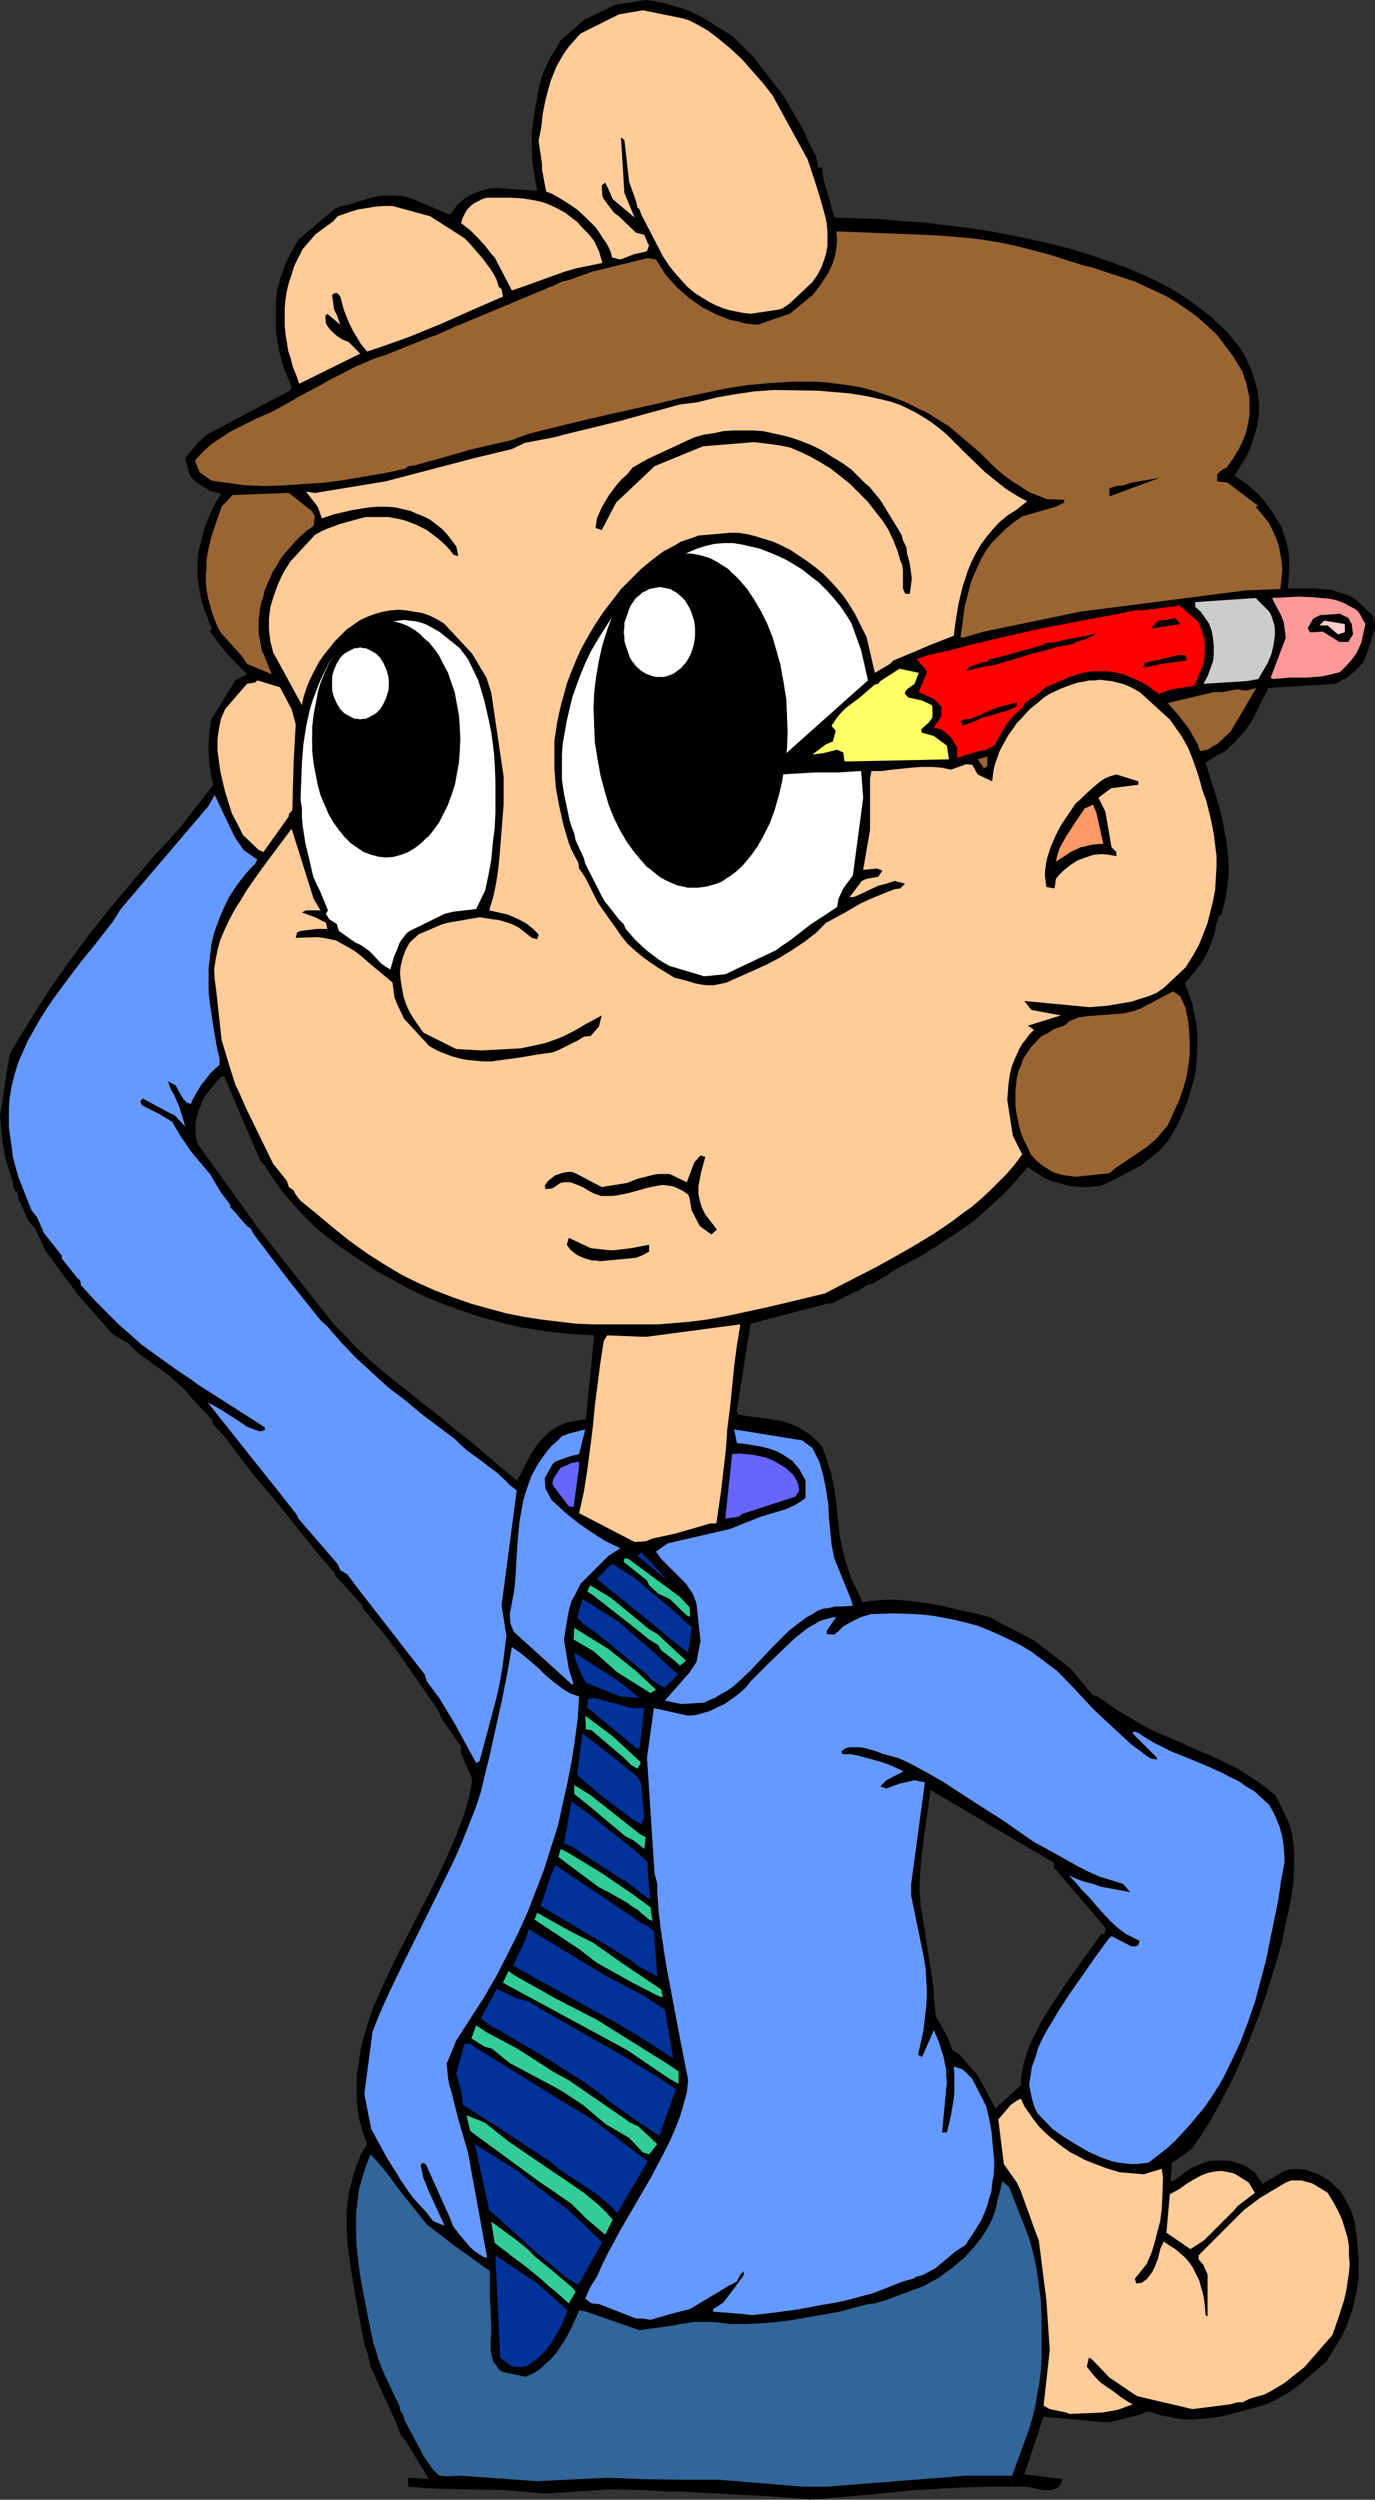 <?xml version="1.0" encoding="UTF-8" standalone="no"?>
<svg
   version="1.0"
   width="85.673mm"
   height="155.668mm"
   id="svg76"
   sodipodi:docname="Businessman Thinking 4.wmf"
   xmlns:inkscape="http://www.inkscape.org/namespaces/inkscape"
   xmlns:sodipodi="http://sodipodi.sourceforge.net/DTD/sodipodi-0.dtd"
   xmlns="http://www.w3.org/2000/svg"
   xmlns:svg="http://www.w3.org/2000/svg">
  <rect width="100%" height="100%" fill="#333333" stroke="none"/>
  <sodipodi:namedview
     id="namedview76"
     pagecolor="#ffffff"
     bordercolor="#000000"
     borderopacity="0.25"
     inkscape:showpageshadow="2"
     inkscape:pageopacity="0.0"
     inkscape:pagecheckerboard="0"
     inkscape:deskcolor="#d1d1d1"
     inkscape:document-units="mm" />
  <defs
     id="defs1">
    <pattern
       id="WMFhbasepattern"
       patternUnits="userSpaceOnUse"
       width="6"
       height="6"
       x="0"
       y="0" />
  </defs>
  <path
     style="fill:#000000;fill-opacity:1;fill-rule:evenodd;stroke:none"
     d="m 238.489,492.53 v 92.753 h 3.393 l 3.878,0.808 h 0.969 0.808 l 0.969,-0.323 0.969,-0.485 0.808,-1.778 -9.048,-1.131 4.524,-13.574 14.057,1.293 h 1.454 l 5.978,-1.454 1.616,-0.485 1.131,-0.485 h 0.808 l 2.585,0.808 2.585,0.485 2.585,0.485 h 2.424 l 2.585,-0.162 2.585,-0.323 2.585,-0.485 2.585,-0.646 2.908,-0.808 2.262,-0.646 2.424,-0.808 2.262,-1.131 2.262,-1.293 2.262,-1.616 2.101,-1.778 2.262,-1.939 2.262,-1.939 1.293,-2.101 1.293,-2.101 1.131,-1.939 0.969,-2.101 0.808,-2.101 0.646,-1.939 0.485,-2.101 0.485,-1.939 0.323,-2.101 0.162,-2.101 v -1.939 -2.101 l -0.323,-4.201 -0.646,-4.201 -0.162,-0.808 -0.323,-0.97 -0.323,-0.97 -0.485,-0.808 -0.969,-1.939 -1.131,-1.778 -2.424,-2.262 -1.293,-0.808 -1.293,-0.808 -1.454,-0.485 -1.293,-0.485 -1.293,-0.162 -1.293,-0.162 -1.454,0.162 -1.293,0.323 v 0 l -5.17,3.07 -1.777,-2.747 -2.262,-1.454 -1.131,-0.485 -1.131,-0.323 -0.969,-0.323 -1.131,-0.162 h -0.969 -0.969 -1.131 l -1.131,0.162 -0.969,0.323 -1.131,0.323 -0.969,0.485 -1.131,0.485 -0.969,0.646 -1.131,0.808 -0.969,0.808 -1.131,0.808 h -0.646 l 0.323,-4.363 1.293,-0.808 3.393,-2.424 2.101,-3.07 1.939,-3.07 1.777,-3.07 1.616,-3.07 1.616,-3.07 1.454,-2.909 2.585,-6.14 2.424,-6.14 2.101,-6.14 1.939,-6.14 1.777,-6.14 0.646,-3.555 0.808,-3.393 0.646,-3.393 0.485,-3.393 0.162,-3.555 v -3.393 l -0.162,-1.778 -0.162,-1.778 -0.323,-1.778 -0.485,-1.616 -3.232,-6.625 -2.424,-1.939 -2.262,-1.616 -2.262,-1.454 -2.262,-1.454 -2.424,-1.131 -2.262,-1.131 -4.524,-1.939 -4.686,-2.101 -4.524,-1.939 -2.424,-1.131 -2.262,-1.293 -2.262,-1.293 -2.424,-1.454 -4.847,-3.393 -1.131,-0.323 -0.485,-0.485 -4.686,-5.656 -8.564,-6.625 -5.17,-2.747 v 49.285 l 9.695,5.656 v 1.131 l 7.756,9.049 4.363,5.171 -0.162,1.454 h -0.808 l -8.564,11.958 -2.101,3.232 -3.232,5.009 -1.293,2.585 -1.293,2.585 -0.969,2.424 -0.808,2.585 -0.485,2.585 -0.162,1.293 v 1.293 z"
     id="path1" />
  <path
     style="fill:#000000;fill-opacity:1;fill-rule:evenodd;stroke:none"
     d="M 238.489,55.426 V 278.745 l 3.555,-4.04 1.939,1.293 1.777,1.131 1.777,0.808 1.777,0.485 1.616,0.485 1.777,0.323 1.777,0.162 h 1.939 l 2.908,-0.323 2.424,-1.131 7.109,-3.717 1.131,-0.97 0.808,-0.646 0.808,-0.646 0.808,-0.646 0.808,-0.646 0.646,-0.808 0.969,-0.97 0.808,-1.293 1.293,-2.262 1.131,-2.262 0.969,-2.262 0.808,-2.262 0.646,-2.262 0.646,-2.262 0.485,-2.262 0.162,-2.262 0.162,-2.262 v -2.262 -2.262 l -0.323,-2.262 -0.485,-2.262 -0.485,-2.262 -0.808,-2.262 -0.808,-2.262 1.777,-2.101 1.454,-1.778 1.131,-1.616 0.969,-1.778 0.646,-1.616 0.646,-1.778 0.485,-1.616 0.323,-1.778 0.485,-1.616 0.808,-0.646 0.323,-1.616 0.485,-1.778 0.485,-3.393 0.323,-3.232 -0.162,-3.393 -0.323,-3.232 -0.646,-3.393 -0.646,-3.393 -0.969,-3.393 -0.485,-1.616 -2.262,-7.11 2.747,-1.778 1.939,-0.97 1.293,-1.293 0.969,-0.808 0.808,-0.97 1.454,-1.616 1.293,-1.778 0.969,-1.616 0.808,-1.778 0.808,-1.616 1.777,-3.393 15.673,-0.97 3.07,-1.616 1.616,-1.454 1.939,-1.939 1.131,-2.909 0.323,-1.131 0.323,-0.97 0.646,-1.939 0.323,-0.97 v -0.97 l -0.162,-0.97 -0.323,-1.131 -3.878,-3.717 -0.969,-0.646 -0.969,-0.485 -2.101,-0.646 -1.939,-0.646 -2.101,-0.162 -1.939,-0.162 h -2.101 -1.939 -2.101 l 0.323,-4.201 v -1.778 -1.454 l -0.162,-1.293 -0.323,-1.293 -0.323,-1.454 -0.485,-1.454 -0.485,-1.454 -0.808,-1.293 -0.808,-1.454 -0.969,-1.293 -0.969,-1.454 -0.969,-1.293 -1.131,-1.131 -1.293,-1.131 -1.293,-1.131 -1.454,-0.97 -1.454,-0.97 1.939,-3.07 0.969,-1.616 0.808,-1.778 0.646,-1.778 0.485,-1.616 0.485,-1.616 0.323,-1.778 0.162,-1.616 V 95.339 l -0.162,-1.778 -0.162,-1.616 -0.485,-1.778 -0.485,-1.616 -0.646,-1.778 -0.808,-1.778 -0.808,-1.616 -1.131,-1.778 -1.454,-1.778 -1.454,-1.778 -1.616,-1.454 -1.616,-1.616 -1.616,-1.293 -1.616,-1.293 -3.393,-2.424 -3.393,-2.101 -3.393,-1.778 -3.555,-1.616 -3.393,-1.454 -6.786,-2.424 -6.625,-2.101 -6.625,-1.616 z"
     id="path2" />
  <path
     style="fill:#000000;fill-opacity:1;fill-rule:evenodd;stroke:none"
     d="M 238.489,278.745 V 55.426 l -5.17,-0.97 -5.332,-0.808 -5.332,-0.646 -5.17,-0.646 -5.332,-0.323 -5.17,-0.485 -10.503,-0.323 -1.131,-4.201 -1.454,-4.848 -0.323,-2.747 h -0.969 l -0.323,-2.424 -2.101,-4.04 -0.485,-1.454 -5.009,-8.726 -2.747,-3.555 -2.908,-3.717 -1.454,-1.939 -1.616,-1.616 -1.616,-1.616 -1.616,-1.616 -2.424,-1.616 -2.424,-1.454 -2.262,-1.454 L 163.355,3.07 161.093,2.101 158.831,1.454 156.569,0.808 154.307,0.323 152.045,0 v 0 l -7.109,1.131 -7.433,3.555 -5.494,4.848 -0.808,1.454 -0.808,1.293 -0.808,1.293 -0.646,1.293 -1.131,2.585 -0.808,2.747 -0.485,2.585 -0.485,2.747 -0.808,5.494 v 3.393 l 0.162,3.555 0.485,3.393 0.646,3.555 -9.21,-0.646 h -1.454 l -1.616,0.323 -1.454,0.485 -1.616,0.646 -1.454,0.808 -1.454,1.131 -1.131,1.293 -1.131,1.616 -8.725,-3.717 -0.969,-0.323 -1.131,-0.323 -2.101,-0.162 V 301.529 l 2.908,1.616 2.908,1.454 2.908,1.293 2.908,1.131 3.07,1.131 2.908,0.97 2.908,0.97 3.07,0.808 2.908,0.808 2.908,0.646 2.908,0.485 3.07,0.485 2.908,0.323 2.908,0.323 2.747,0.162 2.908,0.162 -1.939,19.714 -4.524,0.808 -1.939,0.808 -1.777,1.131 -0.808,0.646 -0.808,0.808 -0.808,0.808 -0.808,0.97 -1.454,2.262 -3.232,6.14 -0.485,-0.162 -10.987,-9.372 -3.232,-2.424 -3.393,-2.909 -3.555,-2.747 -7.109,-5.656 v 62.859 l 10.018,14.382 0.808,1.939 4.686,6.787 v 1.454 l 1.777,4.363 0.646,1.293 0.162,1.131 -0.485,2.585 -0.646,2.747 -0.808,2.585 -0.969,2.585 -0.969,2.585 -1.131,2.585 -2.424,5.333 -2.585,5.171 -2.747,5.333 -5.332,10.342 v 108.589 l 1.454,3.555 1.131,1.293 5.332,8.888 -4.847,-0.323 v 2.101 l 3.878,0.323 3.716,0.162 7.594,0.162 7.594,0.162 3.878,0.323 3.716,0.323 1.939,0.162 15.027,-0.97 h 1.939 l 6.302,0.162 5.494,0.323 h 2.908 l 21.005,1.131 9.048,0.646 0.485,0.162 1.939,-0.162 11.472,-0.97 11.31,-1.131 5.817,-0.323 5.817,-0.323 5.655,-0.162 h 5.817 v -92.753 l -4.039,3.717 -4.201,-7.756 -4.039,-4.686 -1.939,-1.293 -1.293,-3.393 -2.585,-4.525 -0.485,-4.201 v -2.101 l -2.424,-15.674 -0.323,-1.939 -0.323,-1.939 -0.162,-2.101 -0.162,-1.939 0.162,-3.878 0.323,-3.878 0.485,-3.878 1.131,-7.918 0.485,-3.878 19.389,11.473 v -49.285 l -3.232,-1.616 -1.939,-1.131 -3.716,-0.97 -3.878,-0.808 -3.716,-0.97 -3.878,-0.646 -3.716,-0.485 -3.716,-0.323 h -1.939 l -1.939,0.162 -1.939,0.162 -1.939,0.323 -0.162,-0.808 -2.262,-4.686 -1.293,-3.878 -0.808,-3.07 -0.646,-3.07 -0.646,-5.979 -0.323,-2.909 -0.485,-3.07 -0.646,-3.07 -0.969,-3.07 -0.485,-1.454 -0.646,-1.616 -1.131,-1.293 -1.131,-0.97 -1.131,-0.97 -1.131,-0.646 -1.293,-0.808 -1.131,-0.485 -1.293,-0.485 -1.293,-0.323 -2.585,-0.485 -5.17,-0.646 -2.585,-0.485 -0.162,-1.131 3.232,-20.199 17.935,-4.686 1.454,-0.162 5.009,-2.585 1.293,-0.485 1.616,-1.131 1.293,-0.323 3.393,-1.939 1.293,-0.97 7.756,-4.201 1.293,-0.97 0.808,-0.323 5.817,-3.878 3.716,-2.585 6.948,-6.302 z"
     id="path3" />
  <path
     style="fill:#000000;fill-opacity:1;fill-rule:evenodd;stroke:none"
     d="M 93.069,301.529 V 46.053 h -1.454 -1.454 l -1.454,0.162 -1.293,0.323 -2.747,0.808 -2.908,0.97 -1.454,0.162 -1.616,0.808 -8.402,7.11 -1.131,1.939 -0.969,1.778 -0.969,1.939 -0.646,1.939 -0.646,1.778 -0.485,1.939 -0.323,1.778 -0.162,1.939 v 1.939 1.778 1.939 l 0.162,1.778 0.646,3.878 0.969,3.717 1.939,4.525 -0.323,0.97 -0.646,0.323 -18.743,9.857 -2.262,1.939 -3.07,3.717 0.969,3.878 1.293,1.616 3.555,2.262 2.585,0.646 v 0.162 l -1.293,1.939 -0.969,1.939 -0.808,2.101 -0.808,1.939 -0.485,1.939 -0.485,1.939 -0.485,1.939 -0.162,2.101 v 1.939 1.939 l 0.323,1.939 0.323,2.101 0.485,1.939 0.646,1.939 0.808,2.101 0.808,1.939 -0.485,0.646 0.969,1.131 0.808,1.293 2.101,2.585 2.424,2.585 2.424,2.424 -2.747,1.454 -5.655,9.211 -0.323,1.939 -0.162,1.939 -0.162,1.939 v 1.939 l 0.162,1.939 0.162,1.778 0.323,1.939 0.485,1.939 -7.917,10.18 -2.908,3.232 -2.908,3.07 -2.747,3.232 -2.585,3.07 -5.17,6.14 -5.009,6.302 -4.524,6.14 -4.363,6.14 -4.039,6.302 -3.878,6.302 -1.939,3.393 L 0,262.747 l 0.323,3.232 0.323,3.232 0.646,3.393 0.969,3.232 0.808,2.424 0.162,1.454 0.969,1.293 0.162,1.293 2.424,5.171 1.454,1.616 2.424,5.171 4.201,5.817 4.039,5.332 7.594,8.564 3.555,2.101 1.939,1.939 2.101,1.616 0.969,0.646 0.969,0.808 1.939,1.293 1.939,1.454 1.777,1.616 1.777,1.616 0.808,0.97 0.808,0.97 4.847,5.171 0.323,1.131 2.585,2.747 4.363,5.817 3.393,4.363 4.039,4.686 11.149,13.897 0.969,0.97 1.454,1.778 0.485,0.485 0.323,0.808 6.302,6.948 0.162,0.808 2.747,3.232 0.323,0.485 1.939,2.262 2.262,3.07 0.323,0.323 v -62.859 l -4.363,-3.555 -4.039,-3.717 -2.101,-2.101 -1.939,-2.101 -2.101,-2.101 -1.939,-2.424 -16.158,-20.522 -1.454,-2.101 -12.441,-17.29 -0.323,-1.293 -0.162,-1.293 v -1.293 -1.131 l 0.323,-1.293 0.323,-1.293 0.485,-1.131 0.485,-1.293 0.646,-1.293 3.716,-4.525 h 0.808 l 8.402,19.714 1.131,1.293 1.293,2.101 1.293,1.778 1.454,2.101 1.616,1.939 1.777,1.939 1.777,1.939 1.939,1.939 1.939,1.778 4.363,3.393 4.363,2.909 4.363,2.909 z"
     id="path4" />
  <path
     style="fill:#000000;fill-opacity:1;fill-rule:evenodd;stroke:none"
     d="M 93.069,569.77 V 461.181 l -2.585,5.494 -2.424,5.333 -0.969,2.747 -0.808,2.747 -0.808,2.585 -0.646,2.747 -0.323,2.747 -0.485,2.747 v 2.747 2.747 l 0.162,2.585 0.485,2.747 0.808,2.747 0.969,2.747 -1.454,2.424 -0.969,2.424 -0.808,2.424 -0.646,2.424 -0.485,2.424 -0.323,2.424 -0.162,2.262 V 524.04 l 0.162,2.424 0.162,2.262 0.646,4.848 1.616,9.695 v -0.162 l 1.616,8.564 0.808,2.424 0.646,2.909 z"
     id="path5" />
  <path
     style="fill:#326599;fill-opacity:1;fill-rule:evenodd;stroke:none"
     d="m 189.046,585.283 -19.551,-1.616 h -8.564 l -9.856,-0.162 -8.079,-0.323 -16.481,0.808 -18.258,-1.293 -3.07,0.162 -1.777,-0.162 -1.454,-1.454 -1.131,-1.616 -1.131,-1.616 -0.808,-1.616 -3.555,-6.625 -0.485,-1.616 -0.485,-0.485 -0.323,-1.454 -1.777,-3.717 -1.777,-3.717 -1.454,-3.717 -0.485,-1.778 -0.646,-1.939 -1.131,-5.494 -1.131,-5.656 -0.969,-5.494 -0.323,-2.747 -0.323,-2.747 -0.162,-2.747 v -2.747 -2.747 l 0.323,-2.747 0.323,-2.747 0.808,-2.909 0.808,-2.585 1.131,-2.909 2.101,2.262 2.262,2.747 1.939,2.747 6.948,8.726 6.302,4.848 8.564,6.14 v 5.979 l 0.323,7.11 v 1.293 l -0.162,2.747 v 1.454 l 0.323,1.454 0.323,1.293 0.485,0.646 0.485,0.646 0.485,0.646 0.808,0.485 v 0 l 5.332,1.131 1.777,-0.808 1.131,-0.646 0.969,-0.808 0.808,-0.808 0.969,-0.808 1.616,-1.778 1.293,-1.939 1.293,-2.101 0.969,-1.939 0.485,-1.131 0.485,-0.97 0.808,-1.939 1.616,0.323 12.603,4.363 8.24,-1.131 1.293,-0.323 1.131,-0.162 2.262,-0.323 h 4.524 l 3.878,0.485 h 3.716 l 3.716,-0.162 3.716,-0.323 3.716,-0.485 3.716,-0.646 7.271,-1.293 6.625,-1.778 1.616,-0.162 2.747,-0.808 5.978,-2.262 1.454,-0.485 1.616,-0.646 1.616,-0.97 1.616,-0.808 1.454,-1.131 1.616,-1.131 1.454,-1.293 1.616,-1.293 1.293,-1.454 1.293,-1.454 1.131,-1.454 1.131,-1.616 0.808,-1.454 0.808,-1.616 0.646,-1.616 0.323,-1.454 1.454,-5.817 1.616,1.454 4.686,11.958 0.646,2.424 0.646,2.585 0.485,2.424 0.323,2.424 0.646,4.686 0.162,5.009 v 3.232 5.494 l -0.162,2.747 -0.323,2.909 -0.485,2.585 -0.485,2.909 -0.646,2.747 -0.808,2.747 -4.039,10.988 h -10.826 l -32.8,2.585 h -2.908 -1.939 z"
     id="path6" />
  <path
     style="fill:#ffcc99;fill-opacity:1;fill-rule:evenodd;stroke:none"
     d="m 251.092,567.831 -3.878,-0.808 -1.454,-0.808 1.454,-13.089 -0.808,-11.796 -1.777,-14.058 -0.646,-1.616 -3.555,-9.857 -0.969,-2.101 -3.07,-4.363 -1.293,-10.503 2.908,-3.393 1.616,-1.131 0.808,-0.323 0.808,1.778 1.131,1.616 1.131,1.616 1.131,1.454 1.454,1.454 1.454,1.293 1.454,1.131 1.454,1.131 1.616,1.131 1.616,0.808 1.777,0.97 1.616,0.646 3.393,1.293 1.616,0.485 1.616,0.485 5.655,0.485 4.201,-1.293 0.323,1.939 -0.162,5.171 -0.162,2.585 -0.323,2.585 -0.646,2.424 -0.646,2.585 -0.808,2.585 -1.131,2.585 -2.747,3.393 0.323,1.131 1.293,-0.162 1.131,-0.808 0.808,-0.97 0.646,-0.97 0.485,-0.97 0.808,-2.101 0.485,-2.101 0.808,-1.778 1.454,0.97 1.293,0.808 1.131,0.97 1.131,0.97 0.969,1.131 0.808,1.131 0.485,0.97 0.646,1.293 0.485,0.97 0.323,1.293 0.646,2.262 0.323,2.262 0.162,2.262 0.485,0.323 v -9.857 l -0.969,-2.262 -1.131,-1.293 v -0.97 l 10.664,-10.665 3.878,-2.909 5.978,-3.555 1.293,-0.485 h 1.131 1.293 l 1.131,0.323 1.293,0.323 1.131,0.646 1.293,0.808 1.293,0.808 1.293,2.101 1.131,2.101 0.969,2.101 0.646,2.101 0.646,2.101 0.323,2.101 v 2.101 l 0.162,2.101 -0.162,2.101 -0.323,2.101 -0.323,2.101 -0.485,2.101 -1.293,4.04 -1.454,4.201 -6.625,7.595 -3.07,2.424 -1.616,1.293 -1.616,0.97 -1.616,0.97 -1.616,0.808 -1.777,0.485 -1.616,0.485 -1.616,0.808 h -1.131 l -1.777,0.485 -8.887,1.131 -13.088,-3.07 -6.463,-4.363 -4.201,-4.363 -0.646,-0.323 -0.485,2.101 0.969,1.293 1.131,1.293 1.293,1.293 3.07,2.101 1.454,1.131 1.454,0.97 0.808,0.485 0.646,0.323 -1.777,0.646 -1.777,0.646 -1.777,0.323 -1.939,0.323 -3.716,0.162 -3.878,0.162 z"
     id="path7" />
  <path
     style="fill:#003299;fill-opacity:1;fill-rule:evenodd;stroke:none"
     d="m 120.86,557.005 h -0.323 l -2.747,-2.101 -1.131,-24.077 9.856,6.625 7.109,6.302 -0.646,1.778 -0.808,1.939 -1.131,1.939 -1.131,1.939 -1.454,1.939 -1.616,1.616 -0.808,0.646 -0.969,0.646 -0.969,0.646 -1.131,0.323 z"
     id="path8" />
  <path
     style="fill:#6699ff;fill-opacity:1;fill-rule:evenodd;stroke:none"
     d="m 149.783,545.693 -8.725,-3.393 -1.777,-0.162 -1.454,-1.131 1.293,-2.909 1.454,-2.262 1.293,-2.909 1.454,-2.909 3.07,-5.656 3.393,-5.817 3.393,-5.817 3.07,-5.817 1.454,-2.909 1.293,-2.909 1.131,-2.909 0.808,-2.747 0.808,-2.909 0.323,-2.909 -1.939,-9.857 -1.616,-8.564 -1.616,-8.564 -1.293,-8.564 -0.485,-4.201 -0.323,-4.363 v -2.101 l -0.646,-2.424 -1.777,-27.309 1.616,-11.635 8.079,1.778 1.777,-0.162 1.777,-0.485 1.616,-0.485 1.616,-0.808 1.777,-0.808 1.616,-1.131 1.777,-1.293 1.616,-1.454 1.131,-1.454 4.363,-4.363 4.363,-4.201 2.101,-1.939 2.262,-1.778 0.969,-0.646 0.969,-0.485 0.969,-0.646 0.808,-0.323 1.777,-0.485 1.616,-0.323 -2.262,3.232 v 0.808 l 1.777,0.162 1.131,-0.97 0.969,-0.97 1.131,-0.646 1.131,-0.646 2.101,-0.97 2.262,-0.646 5.009,-0.162 5.009,0.162 2.585,0.162 2.424,0.323 2.585,0.485 2.424,0.485 2.585,0.646 2.424,0.646 2.424,0.97 2.585,1.131 2.424,1.131 2.585,1.293 2.424,1.454 2.424,1.778 3.878,2.909 4.363,4.525 4.363,4.686 2.262,2.101 2.262,2.101 2.101,1.939 2.101,1.939 4.363,3.232 1.616,0.323 v -0.485 l -5.655,-5.656 0.162,-0.485 1.131,0.323 1.939,1.293 1.939,1.131 1.939,0.97 1.939,0.97 4.039,1.616 3.878,1.616 4.039,1.778 1.777,0.97 2.101,0.97 1.777,1.293 1.939,1.131 1.777,1.616 1.777,1.616 0.969,1.778 0.808,1.778 0.646,1.616 0.485,1.778 0.323,1.616 0.162,1.616 0.162,1.778 v 1.616 l -0.808,4.363 -0.646,4.525 -0.969,4.686 -0.969,4.686 -0.969,4.848 -1.293,4.848 -1.293,4.848 -1.616,4.686 -1.777,4.686 -2.101,4.525 -1.131,2.262 -1.131,2.262 -1.293,2.101 -1.454,2.262 -1.454,2.101 -1.616,1.939 -1.616,1.939 -1.777,1.939 -1.777,1.939 -1.939,1.778 -2.101,1.616 -2.262,1.778 -1.454,0.162 -1.293,0.162 h -1.454 l -1.454,-0.162 -1.454,-0.162 -1.454,-0.323 -1.454,-0.485 -1.293,-0.485 -2.908,-1.293 -2.747,-1.616 -2.908,-1.778 -2.747,-1.939 -3.555,-3.717 -0.485,-0.97 -0.323,-0.808 -0.485,-1.616 -0.323,-1.616 -0.323,-1.616 0.323,-2.262 0.323,-2.101 0.808,-2.101 0.646,-2.262 0.969,-2.101 1.131,-2.101 1.293,-2.101 1.293,-2.262 2.747,-4.201 3.07,-4.363 2.908,-4.201 3.07,-4.201 0.808,-0.808 4.686,2.424 h 1.131 l 0.485,-0.323 0.323,-0.97 -3.232,-1.616 -1.939,-1.454 -1.777,-1.616 -1.616,-1.778 -1.616,-1.778 -1.616,-1.939 -1.777,-1.778 -1.454,-1.778 -1.616,-1.616 1.939,0.808 1.777,0.646 1.939,0.485 1.777,0.646 3.555,0.646 3.393,0.646 -1.616,-1.939 -2.585,-0.808 -2.747,-0.808 -2.585,-1.131 -2.585,-1.293 -5.17,-2.909 -5.332,-2.909 -7.433,-5.171 -3.555,-2.262 -3.555,-2.262 -6.948,-4.525 -3.393,-1.939 -3.555,-1.939 -1.616,-0.808 -1.777,-0.808 -1.777,-0.485 -1.777,-0.485 -2.262,-0.808 -2.262,-0.646 -1.131,-0.162 h -1.131 -1.131 l -0.969,0.162 -1.131,0.808 0.323,0.646 h 1.777 l 1.777,0.323 1.777,0.485 1.777,0.485 1.777,0.485 1.939,0.646 3.555,1.616 -4.039,2.101 -1.454,1.454 1.454,0.485 3.07,-1.131 3.555,-0.808 2.424,0.485 -3.232,23.915 v 2.747 l 2.908,14.22 0.485,2.909 0.162,2.909 0.162,2.909 -0.162,2.909 -0.323,2.909 -0.323,2.909 -0.646,2.909 -0.646,2.909 0.969,0.485 2.747,-6.302 0.646,1.454 0.646,1.616 0.485,1.616 0.485,1.454 0.323,1.616 0.323,1.454 v 1.616 l 0.162,1.454 -1.131,11.796 h 1.131 l 0.485,-1.939 0.485,-2.101 0.323,-1.939 0.323,-1.939 0.162,-1.778 v -1.939 -1.939 l -0.162,-1.939 2.101,0.646 2.262,2.262 3.232,6.302 0.646,2.585 0.646,3.393 0.323,3.555 0.323,3.393 v 1.778 l -0.162,1.778 -0.323,1.778 -0.162,1.778 -0.485,1.616 -0.485,1.778 -0.646,1.778 -0.808,1.778 -0.969,1.616 -1.131,1.778 -1.616,2.424 -2.262,1.454 -4.847,4.04 -3.07,1.616 -1.293,0.323 -0.808,0.485 -2.424,0.646 -6.948,2.747 -3.07,0.808 -2.908,0.808 -3.07,0.646 -2.908,0.485 -5.978,1.131 -6.14,0.808 -4.363,0.485 -3.232,-0.323 -6.14,-0.485 0.162,-0.646 2.262,-1.454 1.131,-1.454 1.454,-1.939 2.262,-3.07 v -0.97 l -0.808,0.808 -0.808,1.616 -2.101,1.131 -8.887,5.333 -4.363,1.131 -5.009,1.454 -1.777,-0.323 z"
     id="path9" />
  <path
     style="fill:#32cc99;fill-opacity:1;fill-rule:evenodd;stroke:none"
     d="m 133.948,542.138 -1.454,-1.293 -1.616,-1.454 -1.616,-1.293 -1.777,-1.616 -3.555,-2.909 -1.939,-1.454 -1.777,-1.293 -0.969,-0.808 -2.747,-2.101 -0.808,-5.009 5.978,4.363 2.585,2.101 1.777,1.778 4.363,3.555 4.201,3.555 0.969,1.131 z"
     id="path10" />
  <path
     style="fill:#003299;fill-opacity:1;fill-rule:evenodd;stroke:none"
     d="m 136.21,537.775 -2.747,-1.616 -4.201,-3.555 -2.747,-2.262 -11.31,-10.18 -3.393,-15.513 10.018,6.302 v 0 l 4.524,3.555 4.686,3.555 2.424,1.778 2.262,2.101 2.262,2.101 2.262,2.262 1.131,0.97 0.323,0.646 z"
     id="path11" />
  <path
     style="fill:#6699ff;fill-opacity:1;fill-rule:evenodd;stroke:none"
     d="m 113.751,531.15 -0.969,-0.646 -0.969,-0.646 -1.131,-0.97 -0.808,-0.97 -1.777,-2.101 -1.454,-1.939 -0.646,-1.778 -5.009,-11.15 -0.646,-1.454 -0.646,-0.485 -0.646,0.485 0.646,3.07 0.646,1.616 0.646,1.616 3.716,8.08 -2.747,-1.131 -1.454,-1.939 -3.393,-3.717 -2.585,-3.717 -0.969,-1.616 -2.262,-3.555 -3.878,-7.11 -1.616,-8.241 1.939,-14.705 1.616,-4.04 1.777,-4.04 3.878,-8.08 8.079,-16.321 3.878,-7.918 1.777,-4.04 1.616,-4.04 1.616,-4.04 1.293,-4.04 0.969,-4.04 0.969,-3.878 1.454,-6.625 1.454,-6.464 1.293,-6.464 1.131,-6.464 2.101,1.454 1.939,1.616 2.101,1.778 1.777,1.778 1.939,1.616 1.939,1.454 0.969,0.646 1.131,0.646 0.969,0.323 0.969,0.323 -0.323,5.171 -0.646,5.009 -0.808,5.171 -0.969,5.009 -1.131,5.009 -1.131,5.171 -1.616,5.009 -1.616,5.171 -1.939,5.009 -1.939,5.009 -2.262,5.009 -2.585,5.171 -2.585,5.009 -2.908,5.009 -3.232,5.009 -3.232,5.009 -2.262,5.494 0.323,3.393 0.323,1.778 0.485,1.454 1.616,6.464 2.262,7.756 4.524,24.885 z"
     id="path12" />
  <path
     style="fill:#ffcc99;fill-opacity:1;fill-rule:evenodd;stroke:none"
     d="m 280.338,529.372 -5.655,-3.878 0.808,-9.049 2.101,-1.131 1.777,-1.293 1.616,-0.97 1.777,-0.97 1.616,-0.646 1.616,-0.323 1.616,-0.162 1.777,0.323 0.808,0.162 0.808,0.323 3.07,1.939 1.454,2.424 -4.039,3.07 -0.808,0.97 -7.109,7.11 z"
     id="path13" />
  <path
     style="fill:#32cc99;fill-opacity:1;fill-rule:evenodd;stroke:none"
     d="m 142.512,525.979 -4.524,-3.878 -3.393,-3.393 -7.756,-5.333 -15.673,-11.473 -0.485,-0.485 -0.808,-3.555 4.363,1.778 5.494,4.363 10.179,6.948 v 0 l 3.878,2.585 3.716,2.585 1.777,1.454 1.777,1.454 1.616,1.616 1.616,1.778 z"
     id="path14" />
  <path
     style="fill:#003299;fill-opacity:1;fill-rule:evenodd;stroke:none"
     d="m 144.935,520.485 -1.131,-1.293 -3.232,-2.747 -9.048,-5.979 -1.616,-1.454 -11.472,-7.595 -9.372,-5.979 -0.323,-2.585 -1.293,-4.848 1.939,-6.948 h 1.293 l 1.454,0.97 22.459,13.897 2.585,1.454 2.747,1.778 12.603,9.534 -7.109,12.119 z"
     id="path15" />
  <path
     style="fill:#32cc99;fill-opacity:1;fill-rule:evenodd;stroke:none"
     d="m 152.853,507.073 -1.454,-0.485 -3.232,-3.393 -5.494,-3.232 -2.908,-2.424 -2.262,-1.939 -2.424,-1.616 -2.424,-1.616 -2.585,-1.454 -5.17,-2.747 -2.424,-1.293 -2.424,-1.293 -4.201,-3.393 -1.777,-0.485 -3.07,-1.939 1.131,-3.07 2.424,1.616 7.271,3.878 8.564,5.494 3.555,1.939 13.411,9.211 0.808,0.646 2.101,0.97 4.524,4.201 z"
     id="path16" />
  <path
     style="fill:#003299;fill-opacity:1;fill-rule:evenodd;stroke:none"
     d="m 155.276,502.71 -5.817,-3.878 -5.655,-4.04 -3.232,-2.585 -3.393,-2.424 -3.393,-2.101 -3.232,-2.101 -3.393,-2.101 -3.393,-1.939 -6.786,-4.04 -1.131,-0.485 -2.585,-1.939 3.716,-6.948 4.847,2.262 2.585,0.646 4.201,2.585 4.363,2.424 8.725,5.009 4.363,2.424 4.201,2.585 4.524,2.747 4.363,2.909 z"
     id="path17" />
  <path
     style="fill:#32cc99;fill-opacity:1;fill-rule:evenodd;stroke:none"
     d="m 159.154,490.106 -1.454,-0.808 -10.018,-6.787 -29.246,-15.836 1.293,-2.747 1.939,1.293 6.625,3.717 2.585,1.454 9.695,5.009 16.319,10.18 2.908,1.939 v 2.909 z"
     id="path18" />
  <path
     style="fill:#003299;fill-opacity:1;fill-rule:evenodd;stroke:none"
     d="m 158.508,484.45 -4.686,-3.07 -4.686,-2.909 -4.686,-2.747 -9.372,-5.171 -4.686,-2.585 -4.686,-2.585 -4.847,-2.747 2.908,-6.14 0.808,-2.424 18.097,10.988 8.402,4.363 5.494,3.555 z"
     id="path19" />
  <path
     style="fill:#32cc99;fill-opacity:1;fill-rule:evenodd;stroke:none"
     d="m 155.276,469.907 -6.302,-3.232 -8.402,-4.686 -4.201,-3.232 -10.503,-6.948 0.646,-1.616 7.756,4.363 5.494,2.747 6.625,4.686 9.372,6.302 0.323,1.778 z"
     id="path20" />
  <path
     style="fill:#003299;fill-opacity:1;fill-rule:evenodd;stroke:none"
     d="m 154.792,465.221 -4.686,-2.585 -1.131,-0.97 -5.655,-3.555 -15.996,-9.534 2.585,-7.595 0.969,-1.939 20.197,13.574 1.293,0.646 1.616,1.293 z"
     id="path21" />
  <path
     style="fill:#32cc99;fill-opacity:1;fill-rule:evenodd;stroke:none"
     d="m 152.853,451.809 -1.939,-1.616 -0.323,-0.323 -0.323,-0.323 -0.808,-0.485 -0.808,-0.485 -0.808,-0.646 -4.524,-2.585 -2.262,-1.131 -6.302,-4.686 -3.232,-2.424 0.485,-1.939 1.616,0.808 7.756,4.686 7.594,5.171 4.201,3.07 0.485,3.232 z"
     id="path22" />
  <path
     style="fill:#003299;fill-opacity:1;fill-rule:evenodd;stroke:none"
     d="m 152.368,446.638 -5.009,-3.878 -0.969,-0.485 -10.018,-6.464 -1.293,-0.97 -2.262,-0.97 1.777,-9.857 5.978,4.363 2.908,2.424 5.978,4.686 3.07,2.747 v 0.808 1.616 l 0.646,6.302 z"
     id="path23" />
  <path
     style="fill:#32cc99;fill-opacity:1;fill-rule:evenodd;stroke:none"
     d="m 151.722,435.165 -2.424,-1.939 -1.939,-0.97 -8.887,-7.433 -3.232,-2.585 v -2.101 l 3.878,2.424 11.472,9.049 1.454,0.808 z"
     id="path24" />
  <path
     style="fill:#003299;fill-opacity:1;fill-rule:evenodd;stroke:none"
     d="m 151.075,429.348 -1.616,-0.808 -8.402,-6.302 -5.17,-4.525 1.293,-9.695 6.948,5.333 5.978,4.848 0.808,1.293 0.808,8.241 z"
     id="path25" />
  <path
     style="fill:#32cc99;fill-opacity:1;fill-rule:evenodd;stroke:none"
     d="m 150.106,416.259 -1.454,-0.808 -1.777,-1.778 -6.302,-5.333 -1.293,-1.131 -1.293,-0.162 -0.162,-3.232 0.646,0.485 5.817,4.363 6.302,5.817 0.323,0.485 z"
     id="path26" />
  <path
     style="fill:#6699ff;fill-opacity:1;fill-rule:evenodd;stroke:none"
     d="m 112.135,414.966 -5.009,-9.211 -3.716,-6.14 -2.908,-3.878 -0.485,-1.616 -6.786,-8.726 -7.917,-10.18 -3.555,-4.686 -1.616,-0.97 -0.646,-1.454 -9.21,-10.665 -0.323,-0.808 -4.039,-5.171 -3.878,-4.848 -13.088,-16.482 1.616,0.808 1.616,0.97 3.07,1.939 1.454,0.97 1.454,0.97 1.616,0.646 1.454,0.485 1.131,-0.323 v -0.646 l -15.673,-10.019 -1.777,-1.293 -2.908,-1.939 -2.747,-1.939 -2.908,-2.101 -2.908,-2.101 -2.747,-2.424 -2.747,-2.424 -2.585,-2.585 -2.747,-2.747 -3.555,-3.878 -0.162,-1.131 -0.646,-0.485 -3.716,-4.686 v -0.646 l -2.262,-2.909 -1.939,-2.424 -1.616,-3.717 -1.293,-1.616 -3.07,-7.756 -0.646,-2.262 -0.646,-2.424 -0.323,-2.424 -0.323,-2.262 -0.323,-2.424 v -2.262 -2.424 l 0.162,-2.262 0.485,-2.747 0.646,-2.585 0.808,-2.747 1.131,-2.585 1.131,-2.585 1.454,-2.585 1.454,-2.585 1.616,-2.585 1.777,-2.585 1.777,-2.424 3.878,-5.171 4.039,-5.009 4.039,-5.171 1.939,-3.07 20.52,-24.077 0.485,-0.808 1.131,-1.939 1.454,3.07 3.232,6.787 2.101,3.07 3.232,2.262 -0.485,0.97 -1.293,1.293 -1.131,1.293 -1.131,1.454 -0.969,1.293 -1.777,2.747 -1.293,2.747 -1.131,2.747 -0.969,2.747 -0.646,2.747 -0.323,2.747 -0.323,2.747 v 2.747 2.909 l 0.323,2.747 0.808,5.494 0.969,5.494 0.485,1.939 v 1.454 l -1.131,0.97 -1.131,1.131 -0.969,1.293 -0.969,1.131 -0.808,1.293 -0.646,1.131 -0.646,1.131 -0.485,1.131 -0.969,-0.323 -0.969,-1.131 -1.616,-2.909 -1.777,-0.97 0.646,1.939 0.808,1.293 1.293,3.07 1.293,4.363 -2.585,-2.747 -1.131,-0.485 -6.302,-3.393 -0.485,0.485 v 0.485 l 0.323,0.646 3.878,1.939 3.232,1.939 1.777,3.07 2.747,4.04 4.363,5.171 2.585,4.363 2.101,2.747 0.162,0.808 0.646,0.646 3.232,3.717 0.808,0.485 0.808,1.454 7.594,10.019 8.079,10.18 1.616,1.454 3.232,3.717 3.555,3.717 3.878,3.555 3.716,3.393 4.039,3.07 3.878,3.232 3.878,2.909 3.878,2.909 1.454,1.454 1.454,1.293 3.393,2.424 1.616,1.293 1.777,1.293 1.616,1.454 1.616,1.616 1.616,1.293 -3.555,26.986 1.131,7.272 -0.485,3.878 -0.485,3.717 -0.646,3.717 -0.808,3.555 -1.939,7.272 -1.939,7.272 z"
     id="path27" />
  <path
     style="fill:#003299;fill-opacity:1;fill-rule:evenodd;stroke:none"
     d="m 149.783,411.411 -4.039,-3.393 -7.433,-6.14 0.162,-1.939 1.293,-0.323 9.21,2.424 h 2.747 l -1.131,9.534 z"
     id="path28" />
  <path
     style="fill:#6699ff;fill-opacity:1;fill-rule:evenodd;stroke:none"
     d="m 160.447,401.069 -3.878,-0.808 5.817,-6.625 1.616,-2.424 0.969,-5.009 -0.969,-8.888 -0.808,-2.101 -1.616,-2.424 -5.817,-5.817 -1.293,-1.778 2.747,-1.939 14.704,-3.393 7.271,-2.909 5.978,-1.778 2.101,-0.97 1.293,-0.808 1.131,-0.808 v -4.201 l -1.454,-2.585 -0.808,-0.97 -0.808,-0.97 -0.969,-0.646 -0.969,-0.646 -0.808,-0.485 -0.969,-0.485 -1.777,-0.646 -1.939,-0.485 -1.939,-0.323 -1.939,-0.323 -1.777,-0.162 -0.646,-3.232 15.996,2.585 2.424,1.778 0.808,1.616 0.808,1.616 0.485,1.616 0.485,1.778 0.646,3.232 0.485,3.232 0.162,3.232 0.323,3.232 0.323,3.232 0.646,3.232 3.878,9.534 0.485,1.616 -2.908,0.162 h -1.293 l -1.293,0.323 -1.454,0.162 -1.293,0.485 -1.293,0.808 -1.454,0.808 -1.293,0.97 -1.293,0.97 -1.454,1.131 -1.293,1.293 -2.747,2.747 -2.585,2.747 -2.585,2.747 -2.747,2.585 -1.293,1.131 -1.454,0.97 -1.454,0.808 -1.293,0.808 -1.616,0.646 -0.969,0.485 z"
     id="path29" />
  <path
     style="fill:#003299;fill-opacity:1;fill-rule:evenodd;stroke:none"
     d="m 146.066,399.292 -8.079,-3.232 -0.969,-1.778 -0.808,-1.778 -0.646,-1.778 -0.323,-1.778 10.503,6.787 4.847,3.878 z"
     id="path30" />
  <path
     style="fill:#32cc99;fill-opacity:1;fill-rule:evenodd;stroke:none"
     d="m 153.176,398.484 -7.756,-4.848 -5.655,-5.009 -4.686,-2.747 0.162,-2.747 8.079,5.009 6.463,5.171 4.686,4.363 z"
     id="path31" />
  <path
     style="fill:#003299;fill-opacity:1;fill-rule:evenodd;stroke:none"
     d="m 155.761,396.868 -2.424,-1.616 -0.969,-1.131 -9.048,-7.433 -2.585,-2.101 -3.232,-2.262 -1.616,-1.616 1.293,-4.363 8.24,5.171 5.978,5.171 0.646,0.485 7.594,6.948 -3.07,3.07 z"
     id="path32" />
  <path
     style="fill:#6699ff;fill-opacity:1;fill-rule:evenodd;stroke:none"
     d="m 135.079,396.383 h -0.485 l -13.573,-12.281 -0.808,-1.939 -0.162,-2.262 0.485,-2.585 0.485,-2.585 0.323,-2.747 0.162,-2.747 0.323,-5.494 0.485,-5.494 0.485,-2.747 0.485,-2.585 0.808,-2.585 0.969,-2.747 1.293,-2.424 0.808,-1.293 0.808,-1.131 0.969,-1.293 0.969,-1.131 1.293,-1.131 1.131,-1.131 1.616,-0.646 3.878,-0.97 -1.454,5.817 -2.101,0.485 -3.555,1.293 -0.646,0.646 -1.777,3.232 0.162,2.424 1.454,2.747 3.555,3.232 3.07,2.424 3.07,2.101 3.07,1.939 3.393,1.616 -2.747,1.778 -6.625,6.625 -0.485,0.97 -0.808,1.616 -0.808,1.454 -0.485,1.616 -0.323,1.454 -0.485,2.909 -0.485,3.07 1.131,6.948 z"
     id="path33" />
  <path
     style="fill:#32cc99;fill-opacity:1;fill-rule:evenodd;stroke:none"
     d="m 160.124,392.02 -1.616,-1.454 -2.747,-2.101 -0.808,-1.293 -2.101,-1.293 -3.393,-2.747 -9.695,-7.595 -1.454,-0.97 0.646,-1.454 4.847,2.909 9.048,7.433 1.939,1.131 6.786,6.302 z"
     id="path34" />
  <path
     style="fill:#003299;fill-opacity:1;fill-rule:evenodd;stroke:none"
     d="m 162.063,388.95 -4.039,-3.07 -2.424,-2.101 -15.027,-12.119 2.747,-2.909 0.485,-0.323 0.485,-0.323 5.494,3.555 2.585,2.262 5.655,4.686 4.847,4.363 z"
     id="path35" />
  <path
     style="fill:#32cc99;fill-opacity:1;fill-rule:evenodd;stroke:none"
     d="m 161.739,380.224 -4.039,-3.878 -2.747,-1.293 -0.485,-0.485 -1.616,-1.454 -0.485,-1.131 -5.494,-4.363 0.162,-0.808 h 0.808 l 12.28,9.049 2.262,2.424 0.162,2.262 z"
     id="path36" />
  <path
     style="fill:#003299;fill-opacity:1;fill-rule:evenodd;stroke:none"
     d="m 157.215,371.983 -7.109,-5.817 0.969,-0.808 z"
     id="path37" />
  <path
     style="fill:#ffcc99;fill-opacity:1;fill-rule:evenodd;stroke:none"
     d="m 149.459,362.934 -13.088,-6.787 1.131,-5.009 0.808,-5.171 1.293,-10.019 0.485,-5.171 0.646,-5.009 0.646,-5.009 0.808,-5.171 0.808,-1.293 7.917,0.323 h 1.454 l 21.975,-2.909 -0.808,5.009 -0.646,4.848 -0.969,9.695 -0.646,5.009 -0.323,4.848 -1.131,9.695 -1.131,7.756 h -1.454 l -5.494,1.616 -2.908,0.808 -5.17,1.131 -1.616,0.646 z"
     id="path38" />
  <path
     style="fill:#6666ff;fill-opacity:1;fill-rule:evenodd;stroke:none"
     d="m 170.788,357.44 1.616,-15.19 1.616,-0.162 1.616,0.162 1.616,0.162 1.616,0.323 1.454,0.323 1.616,0.646 1.454,0.808 1.616,0.97 1.777,1.616 0.969,1.616 0.323,1.293 0.162,0.808 -0.969,1.454 -12.441,4.04 -0.808,0.646 z"
     id="path39" />
  <path
     style="fill:#6666ff;fill-opacity:1;fill-rule:evenodd;stroke:none"
     d="m 133.948,354.531 -3.555,-4.686 -0.323,-0.646 0.323,-1.293 1.616,-2.424 2.585,-1.131 1.777,-0.323 v 1.131 l -1.293,9.534 z"
     id="path40" />
  <path
     style="fill:#ffcc99;fill-opacity:1;fill-rule:evenodd;stroke:none"
     d="m 139.765,311.709 -4.201,-0.162 -4.039,-0.485 -4.039,-0.485 -4.201,-0.646 -4.039,-0.808 -4.201,-1.131 -4.039,-1.131 -4.201,-1.454 -4.201,-1.616 -4.039,-1.778 -4.201,-2.101 -4.039,-2.424 -4.039,-2.585 -4.039,-2.909 -4.039,-3.232 -4.039,-3.393 -3.393,-2.747 -1.131,-1.454 -0.485,-0.97 -1.131,-0.808 -0.485,-1.454 -0.646,-0.808 -2.585,-3.232 -6.302,-12.927 -0.646,-1.454 -1.293,-2.909 -0.646,-1.293 -1.131,-3.555 -2.101,-6.948 -1.293,-11.796 -0.323,-2.262 -0.162,-2.424 0.323,-2.262 0.485,-2.424 0.646,-2.424 0.969,-2.262 1.131,-2.424 1.293,-2.424 1.454,-2.262 1.454,-2.424 3.393,-4.848 7.109,-9.534 5.17,16.482 1.616,2.747 h -3.393 l -0.969,0.485 3.07,1.131 2.585,1.293 0.323,1.454 H 74.649 l -3.878,0.485 -0.808,0.323 -0.323,1.293 5.009,-0.162 1.454,0.162 1.616,0.323 1.454,0.323 1.454,0.808 1.454,0.808 1.616,0.97 1.454,1.131 1.454,1.293 5.817,4.848 0.485,3.555 0.646,1.616 1.616,3.393 5.978,6.464 1.777,0.97 1.939,0.808 1.777,0.646 1.777,0.485 1.777,0.323 1.777,0.162 1.777,0.162 h 1.939 l 3.555,-0.485 3.555,-0.485 3.716,-0.646 3.555,-0.485 1.616,-0.646 4.524,-2.262 1.293,-0.808 1.616,-0.162 1.939,-2.262 0.646,-2.585 -3.878,2.101 -1.616,0.97 -1.454,0.808 -1.616,0.808 -1.454,0.646 -3.07,1.131 -2.908,0.646 -3.07,0.646 -3.07,0.162 -3.07,0.162 -3.07,0.162 -5.978,-0.323 -7.756,-3.878 -1.131,-1.616 -1.131,-1.616 -0.969,-1.616 -0.808,-1.778 -0.646,-1.939 -0.323,-1.778 -0.323,-1.939 -0.162,-1.778 0.162,-1.616 0.485,-1.939 0.646,-1.778 0.969,-1.778 2.101,-1.939 5.655,-2.424 1.293,-0.323 7.433,-1.293 3.07,0.485 1.454,0.162 1.616,0.485 1.454,0.485 1.616,0.808 1.454,1.131 1.616,1.293 1.293,0.323 0.323,-1.131 -1.454,-1.454 -1.454,-1.131 -1.454,-0.808 -1.454,-0.646 -1.454,-0.646 -1.454,-0.323 -1.454,-0.323 -1.454,-0.323 0.969,-3.232 0.646,-3.07 0.485,-3.232 0.323,-3.07 0.485,-6.14 0.485,-6.14 v -5.333 -1.293 l -2.908,-19.714 -1.131,-3.555 -3.393,-5.656 -6.625,-7.11 -1.616,-0.97 -1.616,-0.808 -1.777,-0.646 -1.939,-0.323 -1.939,-0.323 -1.777,-0.162 -1.939,0.162 -1.777,0.323 -1.777,0.485 -1.777,0.646 -1.777,0.808 -1.616,1.131 -1.616,1.131 -1.454,1.454 -1.454,1.454 -1.131,1.454 -1.293,1.616 -1.131,1.616 -0.969,1.778 -0.808,1.616 -0.808,1.778 -0.646,1.778 -0.485,1.616 -0.323,1.616 -6.786,-12.443 -0.646,-2.585 -0.323,-2.747 v -2.585 l 0.323,-2.747 0.808,-2.585 0.969,-2.747 1.293,-2.747 1.616,-2.585 5.817,-6.302 1.454,-0.808 1.454,-0.646 3.07,-1.131 2.908,-0.808 3.07,-0.808 h 2.585 2.747 l 2.585,0.485 1.293,0.323 1.293,0.485 1.293,0.485 1.293,0.646 1.293,0.646 1.293,0.97 1.293,0.97 1.293,1.131 1.293,1.293 1.131,1.454 1.131,0.323 -0.485,-2.262 -0.808,-1.131 -1.131,-1.454 -1.293,-1.454 -1.454,-1.131 -1.454,-1.131 -1.616,-0.808 -1.616,-0.646 -1.454,-0.646 -1.454,-0.323 -2.101,-0.485 -2.101,-0.162 h -2.101 l -1.939,0.162 -2.101,0.323 -1.939,0.323 -4.201,0.97 -2.908,0.97 -0.323,-0.97 -0.646,-1.778 -2.747,-3.555 2.101,0.323 16.643,-2.747 21.005,-5.494 8.725,-2.101 3.07,-1.454 6.786,-1.293 3.07,-0.808 12.603,-3.07 14.057,-3.878 4.039,-0.485 4.524,-1.131 4.524,-0.808 4.524,-0.646 4.524,-0.323 10.341,0.162 3.878,0.323 3.716,0.323 3.878,0.646 3.716,0.808 1.939,0.485 1.939,0.646 1.777,0.808 1.939,0.97 1.939,1.131 1.777,1.131 1.939,1.454 1.939,1.616 2.101,2.101 2.262,2.262 4.686,4.525 2.424,1.939 2.424,1.939 2.585,1.616 1.131,0.646 1.293,0.646 -2.424,1.939 -2.262,1.454 -1.939,1.616 -1.616,1.778 -1.454,1.778 -1.293,1.778 -1.131,1.939 -0.969,1.939 -0.808,1.939 -0.646,1.939 -0.646,1.939 -0.969,4.04 -0.646,3.878 -0.485,3.717 -5.817,2.262 -2.585,1.131 -5.817,2.424 -0.808,0.808 -3.555,2.101 -1.939,-8.403 -0.646,-1.293 -2.101,-4.201 -1.293,-2.101 -1.293,-1.939 -1.616,-1.939 -1.616,-1.778 -1.777,-1.778 -1.777,-1.454 -1.939,-1.454 -1.939,-1.293 -1.939,-1.293 -1.939,-0.97 -2.101,-0.97 -2.101,-0.646 -2.101,-0.646 -1.939,-0.485 -2.101,-0.323 h -1.939 l -7.433,0.646 -1.293,0.485 -1.454,0.485 -1.454,0.485 -1.293,0.808 -2.747,1.454 -2.585,1.939 -2.585,2.101 -2.424,2.424 -2.424,2.424 -2.101,2.747 -2.101,2.747 -1.939,2.909 -1.616,2.747 -1.616,2.909 -1.293,2.909 -1.131,2.747 -0.969,2.585 -0.646,2.424 -0.646,2.262 -0.485,2.101 -0.485,2.262 -0.323,2.262 -0.323,2.101 v 2.262 2.101 2.262 l 0.162,2.101 0.162,2.262 0.808,4.363 0.969,4.363 1.293,4.363 0.646,1.616 1.616,3.07 0.162,1.293 0.808,1.131 0.808,1.293 2.747,5.494 0.969,1.454 3.232,4.525 1.454,2.101 1.454,1.778 1.777,1.616 1.777,1.454 1.777,1.293 1.939,1.293 3.716,2.262 3.232,0.808 1.454,0.485 1.616,0.323 1.454,0.162 h 1.454 l 1.616,-0.323 1.454,-0.323 6.14,-2.747 3.232,-1.454 3.07,-1.616 2.908,-1.778 2.908,-1.939 2.747,-2.101 1.131,-1.131 1.293,-1.293 2.101,-1.131 2.101,-1.131 3.878,-2.262 2.101,-0.97 1.939,-0.808 1.939,-0.808 2.101,-0.808 1.293,-0.162 1.131,-1.131 -2.424,-0.646 -1.939,0.646 -1.939,0.485 -5.494,2.585 -1.293,0.162 2.908,-3.878 1.131,-0.485 2.747,-0.485 0.969,-1.454 -1.293,-0.485 -3.232,0.323 1.616,-9.372 v -12.119 l 0.323,-1.778 v 0 h 2.424 l 2.424,-0.323 4.686,-0.485 2.262,-0.162 h 2.424 l 2.262,0.162 2.262,0.485 2.262,-0.808 1.293,-0.485 1.454,0.162 1.293,2.262 3.393,1.616 0.162,-1.293 0.162,-1.293 0.323,-1.454 0.485,-1.293 0.485,-1.454 0.646,-1.293 0.808,-1.454 0.808,-1.454 0.969,-1.293 0.969,-1.454 1.131,-1.131 1.131,-1.293 1.131,-1.131 1.454,-1.131 1.293,-1.131 1.454,-0.97 2.747,-1.293 2.585,-0.97 1.454,-0.485 1.293,-0.162 1.293,-0.323 h 1.293 l 1.293,-0.162 1.293,0.162 1.454,0.162 1.293,0.323 1.293,0.323 1.293,0.485 1.293,0.646 1.454,0.808 7.109,6.464 2.747,3.878 1.454,2.585 1.131,2.747 0.969,2.747 0.808,2.585 0.485,1.939 0.969,2.585 0.646,2.585 0.646,2.747 0.485,2.585 0.323,2.585 0.323,2.585 v 2.585 l -0.162,2.585 -0.162,2.747 -0.485,2.585 -0.646,2.585 -0.646,2.585 -0.969,2.585 -1.131,2.747 -1.454,2.585 -1.616,2.585 -5.17,4.848 -1.616,1.131 -1.939,0.808 -2.101,0.646 -1.939,0.646 -1.939,0.323 -3.878,0.646 -4.039,0.323 -15.35,-1.454 1.616,2.101 6.948,1.293 -7.756,2.424 1.454,0.97 -1.131,1.131 -0.808,1.131 -0.808,0.97 -0.646,1.131 -0.969,2.101 -0.808,1.939 -0.485,1.939 -0.323,2.101 -0.162,1.939 -0.162,2.101 1.293,8.403 1.939,3.878 0.323,0.485 -1.777,2.424 -1.939,2.262 -1.939,1.939 -2.101,2.101 -1.939,1.778 -2.262,1.939 -2.262,1.616 -2.101,1.616 -4.524,3.07 -4.524,2.747 -4.524,2.585 -4.363,2.424 -12.28,6.302 -12.765,3.07 -7.433,1.616 -3.878,0.808 -3.716,0.646 -3.716,0.485 -3.716,0.323 -3.878,0.323 h -3.716 -1.616 z"
     id="path41" />
  <path
     style="fill:#000000;fill-opacity:1;fill-rule:evenodd;stroke:none"
     d="m 141.381,296.843 -0.969,-0.162 h -0.969 l -1.131,-0.323 -0.969,-0.323 -1.131,-0.485 -0.969,-0.646 -0.969,-0.808 -0.808,-1.131 v 0 l 0.485,-1.616 5.17,2.424 4.363,0.485 h 1.131 l 4.039,-0.485 4.201,-0.808 v 1.616 l -1.454,0.808 -1.616,0.646 z"
     id="path42" />
  <path
     style="fill:#000000;fill-opacity:1;fill-rule:evenodd;stroke:none"
     d="m 167.556,290.541 -0.485,-0.323 -2.262,-1.616 -1.939,-3.717 -0.485,-2.909 -0.323,-0.808 -1.131,-0.808 -1.293,-0.646 -1.131,-0.485 -1.131,-0.162 -1.293,-0.162 -1.131,0.162 -2.424,0.485 -2.262,0.646 -2.424,0.646 -2.424,0.485 -1.293,0.162 h -1.131 -0.646 -0.808 l -1.454,-0.485 -1.293,-0.646 -1.293,-0.808 -1.454,-0.646 -1.293,-0.485 -0.646,-0.162 h -0.808 -0.485 l -0.808,0.162 -1.939,1.293 -1.616,0.162 -0.162,-0.808 0.646,-0.97 0.969,-0.808 0.808,-0.646 0.969,-0.323 0.969,-0.323 1.131,-0.162 h 0.969 l 0.808,0.323 6.14,3.232 5.978,-0.97 2.424,-0.97 2.585,-0.646 1.293,-0.323 1.131,-0.162 h 1.293 1.293 l 4.039,1.939 1.777,-4.686 1.454,-1.616 1.131,0.323 -0.485,1.778 -0.485,1.778 -0.323,1.616 -0.323,1.778 v 1.778 l 0.323,1.616 0.485,1.616 0.808,1.616 2.747,3.555 z"
     id="path43" />
  <path
     style="fill:#996532;fill-opacity:1;fill-rule:evenodd;stroke:none"
     d="m 253.354,276.967 -1.293,-0.162 -1.293,-0.162 -1.454,-0.323 -1.454,-0.485 -1.293,-0.808 -1.454,-0.97 -1.293,-1.131 -1.131,-1.293 -0.808,-1.778 -0.808,-1.616 -0.646,-1.616 -0.485,-1.778 -0.323,-1.616 -0.323,-1.616 -0.162,-1.616 v -1.616 -1.778 l 0.162,-1.454 0.162,-1.454 0.323,-1.454 0.646,-1.454 0.485,-1.454 0.808,-1.293 0.969,-1.454 2.585,-2.747 1.454,-0.646 1.454,-0.97 2.424,-0.808 1.293,-1.131 2.101,-0.808 2.262,-0.323 2.101,-0.162 2.101,-0.162 2.101,-0.162 2.101,-0.162 2.101,-0.485 0.969,-0.323 1.131,-0.485 6.786,-3.555 0.646,-0.323 1.616,1.131 1.293,2.747 0.646,3.555 0.162,1.616 0.162,2.909 v 2.747 l -0.323,2.747 -0.485,2.909 -0.808,2.747 -0.969,2.747 -1.293,2.747 -1.293,2.909 -2.747,3.232 -2.262,1.939 -7.433,5.009 -1.293,1.131 z"
     id="path44" />
  <path
     style="fill:#ffffff;fill-opacity:1;fill-rule:evenodd;stroke:none"
     d="m 165.294,229.621 -7.594,-2.262 -1.454,-0.808 -1.293,-0.808 -1.454,-1.131 -1.293,-0.97 -2.585,-2.424 -2.262,-2.585 -0.485,-1.131 -1.131,-1.131 -3.555,-4.525 -4.363,-8.564 -0.323,-1.293 -1.939,-4.201 -0.323,-1.616 -0.646,-1.616 -0.485,-1.616 -0.646,-3.07 -0.646,-3.07 -0.485,-3.232 v -2.101 -3.717 l 0.162,-2.585 0.485,-2.747 0.485,-2.747 0.646,-2.747 0.646,-2.747 0.969,-2.747 0.969,-2.585 1.131,-2.747 1.293,-2.747 1.616,-2.747 1.616,-2.585 1.777,-2.747 2.101,-2.747 2.101,-2.585 2.424,-2.747 2.585,-2.585 4.363,-2.424 2.101,-1.131 2.101,-0.97 2.262,-0.97 2.101,-0.646 2.101,-0.485 2.101,-0.162 h 2.101 l 2.101,0.323 2.101,0.485 2.101,0.485 2.101,0.808 1.939,0.808 2.101,0.97 1.939,1.131 2.101,1.293 1.777,1.454 1.939,1.454 1.777,1.778 1.616,1.778 1.616,1.939 1.454,2.101 1.293,2.101 2.262,6.302 1.616,7.11 -2.747,2.424 -20.844,18.583 0.323,1.293 2.747,-0.162 2.747,-0.162 5.494,-0.323 h 5.332 l 5.332,-0.323 v 0 l 0.485,6.302 -2.424,18.26 -2.262,3.07 -1.131,2.424 -0.323,1.939 -2.424,1.616 -3.716,2.424 -5.009,3.878 -1.939,1.293 -1.293,0.97 -11.957,5.656 -5.009,0.485 z"
     id="path45" />
  <path
     style="fill:#ffffff;fill-opacity:1;fill-rule:evenodd;stroke:none"
     d="m 91.938,228.167 -1.131,-0.646 -1.131,-0.808 -1.777,-1.939 -0.969,-0.97 -1.131,-0.808 -0.969,-0.646 -1.131,-0.485 -3.878,-2.747 -0.323,-0.97 -0.162,-0.646 -1.777,-1.131 -0.808,-1.293 0.485,-0.808 -1.939,-4.686 -0.646,-1.293 -0.808,-1.778 v 0.162 l -0.969,-4.201 -0.969,-4.04 -0.646,-4.201 -0.162,-1.939 v -2.101 l -0.323,-1.939 0.162,-4.363 0.162,-4.201 0.323,-4.363 0.646,-4.201 0.485,-2.262 0.485,-2.101 0.646,-2.101 0.808,-2.101 0.808,-2.101 0.969,-2.101 1.131,-2.262 1.293,-1.939 3.07,-3.07 2.747,-1.616 2.585,-1.454 1.293,-0.646 1.293,-0.485 1.454,-0.323 1.293,-0.323 1.454,-0.162 1.293,-0.162 1.293,0.162 1.454,0.162 1.293,0.323 1.293,0.485 1.454,0.808 1.454,0.808 4.847,3.878 1.939,2.585 2.424,5.009 1.454,4.848 1.131,5.009 0.485,2.424 0.323,2.424 0.323,2.585 0.162,2.424 0.162,3.878 v 3.717 3.717 l -0.162,3.717 -0.485,3.717 -0.323,3.717 -0.646,3.555 -0.808,3.717 -2.101,4.363 -5.494,0.646 -1.939,0.485 -8.24,4.04 -0.646,0.485 -0.646,0.808 -0.646,0.808 -0.485,0.808 -0.646,1.778 -0.323,0.646 -0.323,0.808 z"
     id="path46" />
  <path
     style="fill:#000000;fill-opacity:1;fill-rule:evenodd;stroke:none"
     d="m 246.406,208.776 -0.162,-1.293 -0.162,-1.131 v -1.131 l 0.162,-1.293 0.162,-1.131 0.323,-1.293 0.808,-2.424 1.131,-2.585 1.293,-2.424 1.616,-2.424 1.777,-2.585 1.131,-0.97 0.969,-0.97 1.939,-1.778 0.969,-0.808 0.808,-0.646 0.969,-0.646 1.131,-0.485 1.616,-0.485 5.17,1.616 v 0.808 l -6.302,0.808 -1.616,1.131 -1.454,1.131 1.616,3.232 1.454,8.403 1.131,1.131 v 0.97 l -1.777,-0.323 -1.777,-0.162 -1.777,0.162 -1.939,0.646 -1.777,0.646 -1.777,1.131 -0.808,0.646 -0.969,0.808 -0.808,0.808 -0.808,0.97 -0.323,2.262 z"
     id="path47" />
  <path
     style="fill:#ff9966;fill-opacity:1;fill-rule:evenodd;stroke:none"
     d="m 248.668,202.797 0.323,-1.454 0.485,-1.616 0.808,-1.454 0.808,-1.454 2.101,-3.232 2.101,-3.07 v -0.162 l 2.101,-0.97 0.808,1.939 1.616,7.272 -2.101,0.162 -1.131,0.162 -1.131,0.323 -0.969,0.162 -0.969,0.485 -1.131,0.485 -0.969,0.646 z"
     id="path48" />
  <path
     style="fill:#ffcc99;fill-opacity:1;fill-rule:evenodd;stroke:none"
     d="m 62.046,200.535 -1.131,-0.485 -3.716,-3.555 -1.293,-2.585 -1.293,-2.424 -0.808,-2.585 -0.808,-2.585 -1.131,-4.848 -0.323,-2.424 -0.323,-2.424 v -2.585 l 0.323,-2.424 0.485,-2.424 0.485,-1.131 0.485,-1.131 5.17,-5.979 1.939,-0.323 0.485,-0.485 5.332,1.616 2.747,5.171 0.969,3.555 -0.485,8.726 -0.323,11.473 -0.808,0.97 v 0.485 z"
     id="path49" />
  <path
     style="fill:#996532;fill-opacity:1;fill-rule:evenodd;stroke:none"
     d="m 231.703,180.82 -1.454,-2.101 2.262,-0.646 v 2.262 z"
     id="path50" />
  <path
     style="fill:#ffff66;fill-opacity:1;fill-rule:evenodd;stroke:none"
     d="m 199.71,179.205 h -0.808 l -0.323,-2.101 -1.454,-0.646 -3.232,0.808 -2.585,0.323 3.232,-2.424 1.616,-0.646 0.646,-2.585 -0.646,-0.646 -0.323,-0.485 1.293,-1.939 0.969,-1.131 1.131,-1.131 3.232,-2.424 3.555,-3.07 0.808,-0.162 0.485,-0.646 4.524,-2.909 4.524,0.97 -0.969,2.585 -1.131,0.808 -0.646,0.485 -0.485,0.646 v 0.485 l 0.808,0.808 3.07,0.646 2.424,1.131 0.162,0.646 v 2.262 l -0.808,1.131 -1.777,1.616 v 0.808 l 2.908,0.808 3.07,2.262 0.485,3.232 -23.106,0.485 z"
     id="path51" />
  <path
     style="fill:#ff0000;fill-opacity:1;fill-rule:evenodd;stroke:none"
     d="m 225.401,178.397 v -2.424 l -1.454,-2.424 -2.262,-1.939 -1.777,-0.323 1.777,-2.747 v -2.262 l -1.777,-1.778 -3.555,-1.616 1.939,-4.686 -0.323,-0.646 -2.101,-2.424 2.908,-0.97 5.009,-1.131 5.494,-1.454 5.494,-1.293 10.664,-2.424 10.987,-2.101 5.332,-0.97 5.494,-1.131 h 1.616 l 7.917,-0.97 0.808,-0.323 4.686,4.04 0.808,2.262 0.485,1.616 0.162,1.616 v 1.616 l -0.162,1.616 -0.323,1.454 -0.646,1.616 -0.646,1.616 -0.808,1.616 -5.17,0.808 -2.424,0.808 -0.485,0.323 -1.454,-0.97 -1.293,-0.97 -1.454,-0.808 -1.293,-0.646 -1.293,-0.485 -1.293,-0.646 -1.293,-0.323 -1.293,-0.323 -1.293,-0.162 h -1.293 -1.293 -1.454 l -1.131,0.162 -1.454,0.323 -2.585,0.808 -3.716,1.616 -1.131,0.485 -0.969,0.485 -1.293,1.131 -1.616,1.131 -1.616,1.131 -0.808,1.293 -1.293,1.131 -0.969,0.97 -0.969,1.131 -0.808,1.131 -2.585,4.525 -1.939,0.97 -1.616,0.323 -2.747,0.808 z"
     id="path52" />
  <path
     style="fill:#996532;fill-opacity:1;fill-rule:evenodd;stroke:none"
     d="m 282.6,176.781 -0.485,-1.454 -0.808,-1.454 -0.808,-1.454 -0.808,-1.293 -1.131,-1.454 -1.131,-1.454 -2.424,-2.747 10.826,-2.585 h 2.101 l 3.393,-0.646 2.101,0.323 2.424,-0.646 -5.978,10.18 -3.232,3.07 -0.808,0.323 -1.454,0.97 z"
     id="path53" />
  <path
     style="fill:#000000;fill-opacity:1;fill-rule:evenodd;stroke:none"
     d="m 226.694,170.802 -0.485,-1.131 0.969,-0.323 1.454,-0.162 5.978,-2.585 4.847,-1.293 v 0.97 l -2.262,0.97 -3.878,1.131 -1.939,0.485 -1.616,0.808 z"
     id="path54" />
  <path
     style="fill:#cccccc;fill-opacity:1;fill-rule:evenodd;stroke:none"
     d="m 283.408,160.945 0.969,-1.778 0.646,-1.778 0.646,-1.778 0.162,-1.616 v -1.939 l -0.162,-1.778 -0.323,-1.778 -0.646,-1.778 -1.939,-2.747 -1.293,-1.131 v -1.131 l 14.219,-0.97 3.232,3.232 0.485,0.97 0.323,0.97 0.323,0.97 0.162,0.97 v 1.939 l -0.323,2.101 -0.485,2.101 -0.808,1.939 -1.131,1.939 -1.131,1.939 -2.585,0.485 z"
     id="path55" />
  <path
     style="fill:#ff9999;fill-opacity:1;fill-rule:evenodd;stroke:none"
     d="m 299.242,159.49 3.555,-9.372 -0.485,-3.717 -0.646,-1.616 -1.131,-2.101 -0.969,-1.939 6.302,-0.323 3.555,0.162 1.777,0.162 1.777,0.162 1.616,0.323 1.777,0.646 1.777,0.97 0.969,0.485 0.808,0.646 0.808,1.454 0.808,1.454 -0.646,2.909 -0.323,1.454 -0.646,1.454 -0.646,1.293 -0.969,1.293 -1.293,1.454 -1.454,1.454 -1.939,0.485 -2.101,0.485 -1.939,0.162 -1.939,0.162 h -1.939 -2.101 l -1.777,0.162 -2.101,0.162 z"
     id="path56" />
  <path
     style="fill:#996532;fill-opacity:1;fill-rule:evenodd;stroke:none"
     d="m 63.177,158.359 -5.009,-2.101 -1.293,-1.939 -4.686,-5.171 -0.808,-1.293 -0.808,-1.939 -0.646,-1.778 -0.485,-1.778 -0.485,-1.778 -0.323,-1.778 -0.162,-1.778 v -1.778 l 0.162,-1.778 v -1.778 l 0.323,-1.778 0.323,-1.616 0.485,-1.939 1.131,-3.393 1.293,-3.717 2.585,-2.747 13.249,-0.485 5.494,4.363 0.323,0.646 0.323,0.485 -0.323,2.101 v 0.162 l -1.616,1.131 -1.454,1.293 -1.293,1.293 -1.131,1.293 -1.293,1.454 -0.969,1.293 -0.808,1.454 -0.969,1.454 -1.293,2.909 -0.646,1.454 -0.323,1.454 -0.485,1.454 -0.323,1.454 -0.162,1.454 -0.162,1.293 v 3.232 l 0.323,1.616 0.485,2.585 0.323,0.485 0.646,1.616 1.293,3.232 z"
     id="path57" />
  <path
     style="fill:#000000;fill-opacity:1;fill-rule:evenodd;stroke:none"
     d="m 227.502,157.875 0.646,-0.808 2.908,-1.131 1.454,-0.162 0.485,-0.646 2.424,-0.485 4.039,-1.131 5.817,-1.616 1.454,-0.646 h 1.454 l 1.777,-0.485 8.24,-1.616 -2.424,1.293 -2.424,0.646 -0.646,0.485 -3.555,0.646 -1.616,0.485 -4.363,1.131 -9.21,2.747 -1.454,0.162 z"
     id="path58" />
  <path
     style="fill:#000000;fill-opacity:1;fill-rule:evenodd;stroke:none"
     d="m 269.673,157.067 h -0.485 l 0.485,-1.131 2.585,-0.485 5.332,-1.293 1.616,0.162 0.323,1.131 -5.978,0.808 z"
     id="path59" />
  <path
     style="fill:#000000;fill-opacity:1;fill-rule:evenodd;stroke:none"
     d="m 315.4,151.088 -3.878,-2.424 -3.07,0.162 -0.485,-0.97 1.293,-2.262 1.616,-0.808 4.686,-0.323 1.939,0.97 0.808,1.454 0.323,2.424 -1.131,1.778 z"
     id="path60" />
  <path
     style="fill:#996532;fill-opacity:1;fill-rule:evenodd;stroke:none"
     d="m 226.209,149.957 0.485,-3.555 0.485,-3.717 0.969,-3.717 0.485,-1.939 0.808,-1.939 0.808,-1.778 0.808,-1.778 1.131,-1.939 1.293,-1.778 1.616,-1.616 1.616,-1.616 1.939,-1.616 2.101,-1.454 7.917,-2.262 1.939,-0.97 v -0.646 l -4.201,-0.162 -1.939,-0.808 -2.101,-0.808 -1.939,-1.293 -2.101,-1.293 -1.939,-1.454 -1.939,-1.616 -1.777,-1.778 -1.777,-1.778 -4.363,-3.717 -3.07,-2.585 -2.585,-1.616 -2.585,-1.616 -2.747,-1.293 -2.585,-1.293 -2.585,-0.97 -2.747,-0.97 -2.585,-0.808 -2.585,-0.646 -2.747,-0.485 -2.585,-0.323 -2.585,-0.323 -2.585,-0.162 h -2.747 -2.585 l -5.332,0.323 -5.332,0.485 -5.17,0.808 -5.332,1.131 -5.332,1.131 -5.332,1.293 -5.17,1.131 -10.664,2.424 -7.433,1.777 -7.109,1.778 -2.585,0.97 -1.293,0.485 -9.856,2.262 -2.101,0.646 -10.987,3.07 -1.454,0.162 -0.808,0.646 -4.686,0.97 -4.686,0.808 -4.686,0.808 -4.686,0.646 -4.847,0.323 -4.686,0.323 -4.686,0.162 -4.686,-0.162 -7.917,-1.131 -2.747,-1.939 -0.323,-0.808 -0.808,-1.939 1.293,-1.454 1.131,-1.131 1.454,-1.293 1.454,-0.97 1.454,-0.97 1.454,-0.97 3.232,-1.616 3.232,-1.616 3.393,-1.454 3.232,-1.778 1.454,-0.808 1.616,-0.97 5.17,-2.747 2.585,-1.454 2.585,-1.293 2.424,-1.293 2.585,-1.131 2.585,-1.131 2.585,-0.808 10.503,-4.201 1.454,-0.485 5.009,-2.262 1.293,-0.485 21.651,-9.049 1.616,-0.808 1.616,-0.323 5.332,-1.939 13.249,-3.232 1.939,0.323 1.131,1.778 1.131,1.778 1.293,1.454 1.293,1.454 1.454,1.293 1.454,1.293 1.616,1.131 1.616,1.131 1.616,0.808 1.616,0.808 1.616,0.646 1.616,0.646 1.777,0.323 1.616,0.485 1.454,0.162 1.616,0.162 7.594,-2.585 5.332,-4.363 1.454,-1.778 1.293,-1.939 1.131,-1.778 0.808,-1.778 0.646,-1.939 0.323,-1.939 0.162,-1.939 -0.162,-1.939 20.52,0.808 3.716,0.162 3.716,0.323 3.716,0.323 3.716,0.485 3.716,0.646 3.716,0.808 3.716,0.97 3.716,0.97 5.009,1.616 2.585,0.808 2.585,0.646 4.847,1.616 5.009,1.616 2.424,1.131 2.424,1.131 2.424,1.131 2.424,1.454 2.424,1.616 2.424,1.778 2.424,2.101 2.424,2.262 3.878,5.171 2.101,3.555 0.808,2.424 0.808,3.555 v 2.101 1.939 l -0.323,2.101 -0.485,2.101 -0.808,2.101 -0.969,1.939 -1.293,2.101 -1.454,2.101 -0.969,0.485 -0.485,0.323 -0.808,0.808 v 1.616 l 2.424,0.323 7.271,5.494 -0.646,0.162 0.808,0.97 0.808,0.97 1.454,1.778 0.969,1.939 0.808,1.778 0.646,1.939 0.323,1.778 0.323,1.939 0.162,1.778 -0.485,4.525 -8.24,0.323 -38.94,5.009 -22.621,4.686 -5.009,1.454 z"
     id="path61" />
  <path
     style="fill:#ffcccc;fill-opacity:1;fill-rule:evenodd;stroke:none"
     d="m 315.077,149.31 -2.424,-2.101 h -1.939 l 1.131,-1.131 4.847,0.808 v 1.939 z"
     id="path62" />
  <path
     style="fill:#000000;fill-opacity:1;fill-rule:evenodd;stroke:none"
     d="m 271.612,147.856 h -0.485 l 1.616,-1.778 1.939,-0.162 2.101,-0.485 1.131,1.454 z"
     id="path63" />
  <path
     style="fill:#000000;fill-opacity:1;fill-rule:evenodd;stroke:none"
     d="m 213.444,139.776 -0.323,-0.162 -0.162,-0.323 -0.323,-0.808 v -0.97 -3.393 l -0.162,-1.131 -0.485,-1.131 -0.646,-2.262 -0.969,-2.424 -1.131,-2.424 -1.454,-2.262 -1.777,-2.262 -1.777,-2.262 -2.101,-2.101 -2.101,-2.101 -2.262,-1.778 -2.262,-1.778 -2.424,-1.454 -2.262,-1.293 -2.424,-1.131 -2.262,-0.97 -2.262,-0.485 -2.262,-0.323 -4.039,-0.485 -11.957,0.97 -1.616,0.646 -9.856,4.04 -9.048,8.564 -3.393,6.464 -1.454,-0.485 0.323,-2.262 1.131,-2.585 1.616,-2.747 0.969,-1.293 0.969,-1.293 1.131,-1.293 1.293,-1.131 1.293,-1.616 3.393,-1.939 9.372,-4.363 1.777,-0.808 2.262,-0.646 2.262,-0.323 2.262,-0.485 2.424,-0.162 h 2.262 2.262 l 2.424,0.162 2.262,0.485 2.262,0.485 2.424,0.646 2.262,0.808 2.424,0.97 2.262,1.131 2.262,1.454 2.424,1.454 2.262,1.616 1.131,1.131 1.131,1.131 0.969,0.97 0.969,0.808 1.616,1.939 0.808,0.97 0.646,0.97 4.524,7.433 0.323,1.293 0.808,1.616 0.162,1.454 0.646,2.424 0.323,2.424 0.162,1.131 -0.162,1.131 -0.162,1.293 -0.162,1.131 z"
     id="path64" />
  <path
     style="fill:#000000;fill-opacity:1;fill-rule:evenodd;stroke:none"
     d="m 261.271,116.83 v -1.939 l 1.616,-0.485 1.616,-0.162 1.939,-0.646 6.625,-1.131 z"
     id="path65" />
  <path
     style="fill:#ffcc99;fill-opacity:1;fill-rule:evenodd;stroke:none"
     d="M 70.448,90.329 69.802,88.39 68.994,86.451 68.509,84.512 67.863,82.573 67.54,80.472 67.216,78.533 67.055,76.594 v -1.939 -2.101 l 0.162,-1.939 0.323,-2.101 0.485,-1.939 0.646,-1.939 0.646,-2.101 0.969,-1.939 0.969,-1.939 3.07,-3.555 3.555,-2.585 0.646,-0.485 0.969,-1.131 2.747,-0.97 2.101,-0.646 2.101,-0.323 1.939,-0.323 2.101,-0.162 h 1.939 l 8.887,2.424 8.079,5.171 0.969,0.97 1.131,1.293 2.101,2.424 1.939,2.585 0.808,1.293 0.646,1.293 v 0 l 0.485,1.616 0.646,0.485 0.323,1.778 -7.433,3.232 -7.271,3.232 -7.109,2.909 -3.555,1.293 -3.716,1.293 -2.908,0.97 -1.454,-1.778 -0.969,-1.616 -0.969,-1.616 -0.808,-1.616 -0.646,-1.616 -0.646,-1.616 -0.808,-3.07 -0.646,-0.808 h -0.808 l -0.485,0.485 0.485,3.393 0.646,1.293 0.808,2.262 -3.07,-2.585 -0.485,0.485 0.162,1.778 0.485,0.808 0.485,0.646 0.646,0.646 1.131,0.97 1.293,0.808 1.293,0.485 2.747,2.747 z"
     id="path66" />
  <path
     style="fill:#ffcc99;fill-opacity:1;fill-rule:evenodd;stroke:none"
     d="m 176.766,73.847 -1.616,-0.162 -1.616,-0.323 -1.616,-0.323 -1.616,-0.485 -1.616,-0.646 -1.616,-0.808 -1.616,-0.97 -1.777,-1.131 -0.969,-0.808 -0.808,-0.646 -1.454,-1.616 -1.454,-1.616 -1.293,-1.616 -1.616,-2.424 -5.009,-9.695 -0.485,-1.293 -0.485,-0.485 -0.323,-1.454 -1.616,-4.525 -1.131,-9.857 -0.808,-0.646 0.808,13.089 2.424,5.817 -5.17,-4.363 -0.969,-2.262 -0.808,-1.616 -0.808,0.646 0.162,2.585 0.323,0.646 2.424,3.232 1.131,0.808 4.039,3.878 1.939,0.485 0.808,1.939 0.323,0.485 -0.485,1.454 -1.293,0.323 -1.616,0.323 -3.393,1.293 -1.939,-0.485 -0.323,-1.293 -0.485,-1.131 -0.646,-1.131 -0.808,-1.131 -0.808,-1.293 -0.808,-1.131 -2.101,-2.101 -2.262,-2.101 -2.424,-1.616 -1.293,-0.808 -1.131,-0.646 -1.131,-0.646 -1.293,-0.485 -0.969,-5.171 v -1.293 l -0.808,-5.494 0.646,-3.232 0.323,-3.07 0.646,-3.232 0.808,-3.07 0.485,-1.616 0.646,-1.616 0.646,-1.616 0.808,-1.454 0.969,-1.616 1.131,-1.616 1.293,-1.454 1.454,-1.616 1.616,-0.808 7.433,-3.717 5.655,-0.97 9.533,1.939 1.454,0.485 1.293,0.646 1.454,0.808 1.454,0.808 1.293,0.97 1.454,1.131 2.747,2.262 2.747,2.585 2.424,2.747 2.424,2.747 2.262,2.909 8.24,15.028 0.485,1.454 1.131,3.393 1.131,3.555 0.969,3.393 0.485,1.778 0.323,1.616 0.162,1.778 v 1.778 1.616 l -0.323,1.778 -0.485,1.616 -0.646,1.778 -0.969,1.778 -1.131,1.616 -5.332,5.009 -1.616,1.131 -0.969,0.323 z"
     id="path67" />
  <path
     style="fill:#ffcc99;fill-opacity:1;fill-rule:evenodd;stroke:none"
     d="m 120.537,68.353 -4.039,-7.756 -0.646,-0.646 -1.616,-2.101 -1.777,-1.939 -1.777,-1.778 -2.101,-1.616 0.323,-1.131 0.485,-0.97 0.646,-1.131 0.808,-0.808 0.808,-0.646 0.969,-0.485 0.969,-0.485 0.969,-0.323 h 2.908 2.908 l 2.747,0.162 2.908,0.485 1.454,0.323 1.454,0.485 1.454,0.646 1.293,0.646 1.454,0.808 1.454,1.131 1.293,0.97 1.293,1.454 1.454,1.454 1.293,1.616 1.131,2.424 0.808,2.747 -6.302,1.293 -2.747,0.808 -9.856,3.555 z"
     id="path68" />
  <path
     style="fill:#000000;fill-opacity:1;fill-rule:evenodd;stroke:none"
     d="m 90.968,146.24 1.777,0.162 1.616,0.485 1.777,0.646 1.616,0.97 1.454,1.131 1.454,1.454 1.293,1.454 1.293,1.778 1.131,2.101 0.969,2.101 0.969,2.262 0.646,2.424 0.485,2.585 0.485,2.585 0.323,2.747 v 2.747 2.909 l -0.323,2.747 -0.485,2.585 -0.485,2.585 -0.646,2.424 -0.969,2.262 -0.969,2.101 -1.131,1.939 -1.293,1.939 -1.293,1.616 -1.454,1.293 -1.454,1.131 -1.616,0.97 -1.777,0.646 -1.616,0.485 -1.777,0.162 -1.777,-0.162 -1.777,-0.485 -1.616,-0.646 -1.616,-0.97 -1.616,-1.131 -1.293,-1.293 -1.454,-1.616 -1.131,-1.939 -1.131,-1.939 -1.131,-2.101 -0.808,-2.262 -0.646,-2.424 -0.646,-2.585 -0.485,-2.585 -0.162,-2.747 -0.162,-2.909 0.162,-2.747 0.162,-2.747 0.485,-2.585 0.646,-2.585 0.646,-2.424 0.808,-2.262 1.131,-2.101 1.131,-2.101 1.131,-1.778 1.454,-1.454 1.293,-1.454 1.616,-1.131 1.616,-0.97 1.616,-0.646 1.777,-0.485 z"
     id="path69" />
  <path
     style="fill:#000000;fill-opacity:1;fill-rule:evenodd;stroke:none"
     d="m 90.968,146.402 1.777,0.162 h -0.162 l 1.777,0.485 1.616,0.646 1.616,0.97 1.454,1.131 v -0.162 l 1.454,1.454 v 0 l 1.293,1.616 1.293,1.778 1.131,1.939 0.969,2.101 0.969,2.262 0.646,2.424 v 0 l 0.646,2.585 0.485,2.585 0.162,2.747 0.162,2.747 -0.162,2.909 -0.162,2.747 -0.485,2.585 -0.646,2.585 v 0 l -0.646,2.424 -0.969,2.262 -0.969,2.101 -1.131,1.939 -1.293,1.778 -1.293,1.616 v 0 l -1.454,1.454 v -0.162 l -1.454,1.293 -1.616,0.808 -1.616,0.808 -1.777,0.485 h 0.162 -1.777 -1.777 v 0 l -1.616,-0.485 -1.777,-0.808 -1.616,-0.808 -1.454,-1.293 v 0.162 l -1.454,-1.454 h 0.162 l -1.454,-1.616 -1.293,-1.778 -0.969,-1.939 -1.131,-2.101 -0.808,-2.262 -0.646,-2.424 v 0 l -0.646,-2.585 -0.485,-2.585 -0.162,-2.747 -0.162,-2.909 0.162,-2.747 0.162,-2.747 0.485,-2.585 0.646,-2.585 v 0 l 0.646,-2.424 0.808,-2.262 1.131,-2.101 0.969,-1.939 1.293,-1.778 v 0 l 1.293,-1.616 1.454,-1.454 v 0.162 l 1.454,-1.131 1.616,-0.97 1.777,-0.646 1.616,-0.485 v 0 l 1.777,-0.162 v -0.162 h -1.777 l -1.777,0.485 -1.777,0.646 -1.454,0.97 -1.616,1.131 v 0.162 l -1.454,1.293 -1.293,1.616 v 0 l -1.293,1.778 -1.131,1.939 -0.969,2.101 -0.969,2.424 -0.646,2.262 v 0.162 l -0.485,2.585 -0.485,2.585 -0.323,2.747 v 2.747 2.909 l 0.323,2.747 0.485,2.585 0.485,2.585 v 0 l 0.646,2.424 0.969,2.262 0.969,2.262 1.131,1.939 1.293,1.778 1.293,1.616 v 0 l 1.454,1.454 v 0 l 1.616,1.131 1.454,0.97 1.777,0.646 1.777,0.485 1.777,0.162 1.777,-0.162 1.777,-0.485 1.616,-0.646 1.616,-0.97 1.454,-1.131 v 0 l 1.454,-1.454 h 0.162 l 1.293,-1.616 1.293,-1.778 0.969,-1.939 1.131,-2.262 0.808,-2.262 0.808,-2.424 v 0 l 0.485,-2.585 0.485,-2.585 0.162,-2.747 0.162,-2.909 -0.162,-2.747 -0.162,-2.747 -0.485,-2.585 -0.485,-2.585 v -0.162 l -0.808,-2.262 -0.808,-2.424 -1.131,-2.101 -0.969,-1.939 -1.293,-1.778 -1.293,-1.616 h -0.162 l -1.454,-1.293 v -0.162 l -1.454,-1.131 -1.616,-0.97 -1.616,-0.646 -1.777,-0.485 h -1.777 z"
     id="path70" />
  <path
     style="fill:#ffffff;fill-opacity:1;fill-rule:evenodd;stroke:none"
     d="m 84.828,152.219 0.646,0.162 0.646,0.162 0.808,0.162 0.485,0.323 1.131,0.646 1.131,1.131 0.808,1.293 0.646,1.454 0.485,1.616 v 1.616 1.778 l -0.485,1.616 -0.646,1.454 -0.808,1.293 -1.131,1.131 -1.131,0.646 -0.485,0.323 -0.808,0.162 -0.646,0.162 h -0.646 -0.646 l -0.808,-0.162 -0.485,-0.162 -0.646,-0.323 -1.293,-0.646 -0.969,-1.131 -0.808,-1.293 -0.646,-1.454 -0.323,-1.616 -0.162,-1.778 0.162,-1.616 0.323,-1.616 0.646,-1.454 0.808,-1.293 0.969,-1.131 1.293,-0.646 0.646,-0.323 0.485,-0.162 0.808,-0.162 z"
     id="path71" />
  <path
     style="fill:#000000;fill-opacity:1;fill-rule:evenodd;stroke:none"
     d="m 84.828,152.38 0.646,0.162 h 0.646 v 0 l 0.646,0.323 0.646,0.323 1.131,0.646 v 0 l 0.969,0.97 v 0 l 0.808,1.293 0.646,1.454 v 0 l 0.485,1.616 0.162,1.616 -0.162,1.778 -0.485,1.616 v 0 l -0.646,1.454 -0.808,1.293 v 0 l -0.969,0.97 v 0 l -1.131,0.646 -0.646,0.323 -0.646,0.323 v 0 h -0.646 l -0.646,0.162 -0.646,-0.162 h -0.808 0.162 l -0.646,-0.323 -0.646,-0.323 -1.131,-0.646 v 0 l -0.969,-0.97 v 0 l -0.808,-1.293 -0.646,-1.454 v 0 l -0.485,-1.616 v -1.778 -1.616 l 0.485,-1.616 v 0 l 0.646,-1.454 0.808,-1.293 v 0 l 0.969,-0.97 v 0 l 1.131,-0.646 0.646,-0.323 0.646,-0.323 h -0.162 0.808 l 0.646,-0.162 v -0.162 h -0.646 l -0.808,0.162 -0.646,0.162 -0.646,0.323 -1.131,0.808 -0.969,1.131 v 0 l -0.969,1.131 -0.646,1.454 v 0.162 l -0.323,1.616 -0.162,1.616 0.162,1.778 0.323,1.616 v 0.162 l 0.646,1.454 0.969,1.131 v 0 l 0.969,1.131 1.131,0.808 0.646,0.323 0.646,0.162 0.808,0.162 h 0.646 0.646 l 0.646,-0.162 h 0.162 l 0.646,-0.162 0.646,-0.323 1.131,-0.808 0.969,-1.131 0.969,-1.131 0.646,-1.454 v -0.162 l 0.323,-1.616 0.162,-1.778 -0.162,-1.616 -0.323,-1.616 v -0.162 l -0.646,-1.454 -0.969,-1.131 -0.969,-1.131 -1.131,-0.808 -0.646,-0.323 -0.646,-0.162 h -0.162 l -0.646,-0.162 h -0.646 z"
     id="path72" />
  <path
     style="fill:#000000;fill-opacity:1;fill-rule:evenodd;stroke:none"
     d="m 161.093,130.404 h 1.131 1.131 l 1.131,0.323 1.131,0.162 1.131,0.485 1.131,0.485 0.969,0.485 1.131,0.646 0.969,0.808 1.131,0.808 0.969,0.97 0.969,0.97 1.777,2.101 1.777,2.424 1.454,2.747 1.454,2.909 1.293,3.232 1.131,3.393 0.808,3.555 0.808,3.717 0.485,3.878 0.323,3.878 v 4.04 l -0.162,3.878 -0.485,3.878 -0.485,3.555 -0.808,3.555 -1.131,3.393 -1.131,3.07 -1.293,2.747 -1.616,2.747 -1.616,2.262 -0.808,1.131 -0.969,0.97 -0.969,0.808 -0.969,0.97 -0.969,0.646 -0.969,0.646 -1.131,0.646 -0.969,0.485 -1.131,0.323 -1.131,0.485 -1.131,0.162 h -1.131 -1.131 -1.293 l -1.131,-0.162 -1.131,-0.323 -0.969,-0.323 -1.131,-0.485 -1.131,-0.646 -0.969,-0.646 -1.131,-0.646 -0.969,-0.808 -0.969,-0.97 -0.969,-0.97 -1.939,-2.262 -1.616,-2.424 -1.616,-2.585 -1.454,-3.07 -1.293,-3.07 -1.131,-3.393 -0.808,-3.555 -0.808,-3.717 -0.485,-3.878 -0.323,-4.04 v -4.04 l 0.162,-3.878 0.485,-3.878 0.485,-3.555 0.808,-3.555 1.131,-3.232 1.131,-3.07 1.293,-2.909 1.616,-2.585 1.616,-2.424 0.808,-0.97 0.969,-1.131 0.969,-0.808 0.969,-0.808 0.969,-0.808 0.969,-0.646 1.131,-0.646 1.131,-0.485 1.131,-0.323 0.969,-0.323 1.131,-0.323 z"
     id="path73" />
  <path
     style="fill:#000000;fill-opacity:1;fill-rule:evenodd;stroke:none"
     d="m 161.093,130.404 h 1.131 l 1.131,0.162 1.131,0.162 v 0 l 1.131,0.323 1.131,0.485 1.131,0.323 0.969,0.646 0.969,0.646 1.131,0.808 0.969,0.808 v -0.162 l 0.969,0.97 0.969,0.97 v 0 l 1.777,2.101 1.777,2.585 1.616,2.747 1.293,2.909 1.293,3.232 1.131,3.232 0.969,3.555 v 0 l 0.646,3.717 0.485,3.878 0.323,3.878 v 4.04 l -0.162,3.878 -0.323,3.878 -0.646,3.555 -0.808,3.555 v 0 l -0.969,3.232 -1.293,3.07 -1.293,2.909 -1.454,2.585 -1.616,2.424 -0.969,0.97 -0.808,0.97 v 0 l -0.969,0.97 v 0 l -0.969,0.808 -0.969,0.646 -0.969,0.808 -1.131,0.485 -1.131,0.485 -1.131,0.485 -0.969,0.323 v 0 l -1.131,0.162 -1.131,0.162 h -1.131 l -1.293,-0.162 -1.131,-0.162 -1.131,-0.323 h 0.162 l -1.131,-0.323 -1.131,-0.485 -1.131,-0.646 -0.969,-0.485 -1.131,-0.808 -0.969,-0.808 -0.969,-0.97 v 0.162 l -0.969,-0.97 h 0.162 l -1.939,-2.262 -1.777,-2.424 -1.454,-2.747 -1.454,-2.909 -1.293,-3.232 -1.131,-3.232 -0.969,-3.717 v 0.162 l -0.646,-3.717 -0.485,-3.878 -0.323,-4.04 v -4.04 l 0.162,-3.878 0.323,-3.878 0.646,-3.555 0.808,-3.555 v 0.162 l 0.969,-3.393 1.293,-3.07 1.293,-2.909 1.454,-2.585 1.777,-2.262 0.808,-1.131 v 0 l 0.808,-0.97 0.969,-0.97 v 0.162 l 0.969,-0.97 0.969,-0.646 1.131,-0.808 0.969,-0.485 1.131,-0.485 1.131,-0.485 1.131,-0.162 h -0.162 l 1.131,-0.323 1.293,-0.162 v -0.162 l -1.293,0.162 -1.131,0.162 v 0 l -1.131,0.323 -1.131,0.485 -0.969,0.323 -1.131,0.646 -0.969,0.646 -0.969,0.808 -1.131,0.808 v 0.162 l -0.808,0.808 -0.969,0.97 v 0 l -0.969,1.131 -1.616,2.424 -1.454,2.585 -1.454,2.909 -1.131,3.07 -0.969,3.232 v 0 l -0.808,3.555 -0.646,3.555 -0.485,3.878 -0.162,3.878 0.162,4.04 0.162,4.04 0.646,3.878 0.646,3.717 v 0 l 0.969,3.555 0.969,3.393 1.293,3.232 1.454,2.909 1.616,2.747 1.777,2.424 1.777,2.101 v 0 l 0.969,1.131 v 0 l 1.131,0.808 0.969,0.808 0.969,0.808 1.131,0.646 0.969,0.485 1.131,0.485 1.131,0.485 v 0 l 1.131,0.162 1.131,0.323 h 1.293 1.131 l 1.131,-0.162 1.131,-0.162 v 0 l 1.131,-0.323 1.131,-0.323 1.131,-0.485 0.969,-0.646 0.969,-0.646 1.131,-0.808 0.969,-0.808 v 0 l 0.969,-0.97 v 0 l 0.808,-0.97 0.969,-1.131 1.616,-2.262 1.454,-2.585 1.454,-2.909 1.131,-3.07 0.969,-3.393 v 0 l 0.808,-3.555 0.646,-3.555 0.485,-3.878 0.162,-3.878 -0.162,-4.04 -0.162,-3.878 -0.646,-3.878 -0.646,-3.717 v -0.162 l -0.969,-3.393 -0.969,-3.393 -1.293,-3.232 -1.454,-2.909 -1.616,-2.747 -1.616,-2.424 -1.939,-2.262 v 0 l -0.969,-0.97 -0.969,-0.808 v -0.162 l -0.969,-0.808 -1.131,-0.646 -0.969,-0.646 -1.131,-0.646 -1.131,-0.485 -1.131,-0.323 -1.131,-0.323 v 0 l -1.131,-0.162 -1.131,-0.162 h -1.131 z"
     id="path74" />
  <path
     style="fill:#ffffff;fill-opacity:1;fill-rule:evenodd;stroke:none"
     d="m 155.438,138.16 h 0.808 l 0.808,0.162 0.808,0.323 0.808,0.323 0.646,0.485 1.454,1.131 0.485,0.646 0.646,0.808 0.485,0.808 0.323,0.808 0.485,0.97 0.162,0.97 0.323,0.97 v 1.131 l 0.162,1.131 -0.162,0.97 v 1.131 l -0.323,0.97 -0.162,0.97 -0.485,1.131 -0.323,0.808 -0.485,0.808 -0.646,0.808 -0.485,0.646 -0.646,0.646 -0.808,0.485 -0.646,0.485 -0.808,0.323 -0.808,0.162 -0.808,0.323 h -0.808 -0.969 l -0.808,-0.323 -0.808,-0.162 -0.808,-0.323 -0.808,-0.485 -0.646,-0.485 -0.646,-0.646 -0.646,-0.646 -0.485,-0.808 -0.485,-0.808 -0.485,-0.808 -0.323,-1.131 -0.323,-0.97 -0.162,-0.97 -0.162,-1.131 v -0.97 -1.131 l 0.162,-1.131 0.162,-0.97 0.323,-0.97 0.323,-0.97 0.485,-0.808 0.485,-0.808 0.485,-0.808 0.646,-0.646 0.646,-0.646 0.646,-0.485 0.808,-0.485 0.808,-0.323 0.808,-0.323 0.808,-0.162 z"
     id="path75" />
  <path
     style="fill:#000000;fill-opacity:1;fill-rule:evenodd;stroke:none"
     d="m 155.438,138.16 0.808,0.162 0.808,0.162 v 0 l 0.808,0.162 0.808,0.485 0.646,0.323 1.454,1.293 -0.162,-0.162 0.646,0.646 0.485,0.808 0.485,0.808 0.485,0.97 0.323,0.97 0.323,0.97 v -0.162 l 0.162,0.97 0.162,1.131 v 1.131 0.97 l -0.162,1.131 -0.162,0.97 v 0 l -0.323,0.97 -0.323,0.97 -0.485,0.97 -0.485,0.808 -0.485,0.646 -0.646,0.646 h 0.162 l -0.808,0.646 v 0 l -0.646,0.485 -0.646,0.485 -0.808,0.323 -0.808,0.323 v 0 l -0.808,0.162 h -0.808 -0.969 l -0.808,-0.162 v 0 l -0.808,-0.323 -0.808,-0.323 -0.808,-0.485 -0.646,-0.485 v 0 l -0.646,-0.646 -0.646,-0.646 h 0.162 l -0.646,-0.646 -0.485,-0.808 -0.323,-0.97 -0.323,-0.97 -0.323,-0.97 v 0 l -0.323,-0.97 v -1.131 l -0.162,-0.97 0.162,-1.131 v -1.131 l 0.323,-0.97 v 0.162 l 0.323,-0.97 0.323,-0.97 0.323,-0.97 0.485,-0.808 0.646,-0.808 h -0.162 l 0.646,-0.646 0.646,-0.485 v 0 l 0.646,-0.646 0.808,-0.323 0.808,-0.485 0.808,-0.162 v 0 l 0.808,-0.162 0.969,-0.162 v -0.162 h -0.969 l -0.808,0.162 h -0.162 l -0.808,0.323 -0.808,0.323 -0.646,0.485 -0.808,0.485 v 0.162 l -0.485,0.485 -0.646,0.808 h -0.162 l -0.485,0.646 -0.485,0.808 -0.485,0.97 -0.323,0.97 -0.323,0.97 v 0 l -0.162,0.97 -0.162,1.131 v 1.131 0.97 l 0.162,1.131 0.162,0.97 v 0.162 l 0.323,0.97 0.323,0.97 0.485,0.808 0.485,0.808 0.485,0.808 h 0.162 l 0.646,0.646 0.485,0.646 v 0.162 l 0.808,0.485 0.646,0.485 0.808,0.323 0.808,0.162 h 0.162 l 0.808,0.162 0.969,0.162 0.808,-0.162 0.808,-0.162 v 0 l 0.808,-0.162 0.808,-0.323 0.808,-0.485 0.646,-0.485 v -0.162 l 0.646,-0.646 h 0.162 l 0.485,-0.646 0.485,-0.808 0.646,-0.808 0.323,-0.808 0.323,-0.97 0.323,-0.97 v -0.162 l 0.162,-0.97 0.162,-1.131 0.162,-0.97 -0.162,-1.131 -0.162,-1.131 -0.162,-0.97 v 0 l -0.323,-0.97 -0.323,-0.97 -0.323,-0.97 -0.646,-0.808 -0.485,-0.646 -0.646,-0.808 -1.293,-1.131 -0.808,-0.485 -0.808,-0.323 -0.808,-0.323 v 0 l -0.808,-0.162 h -0.808 z"
     id="path76" />
</svg>
